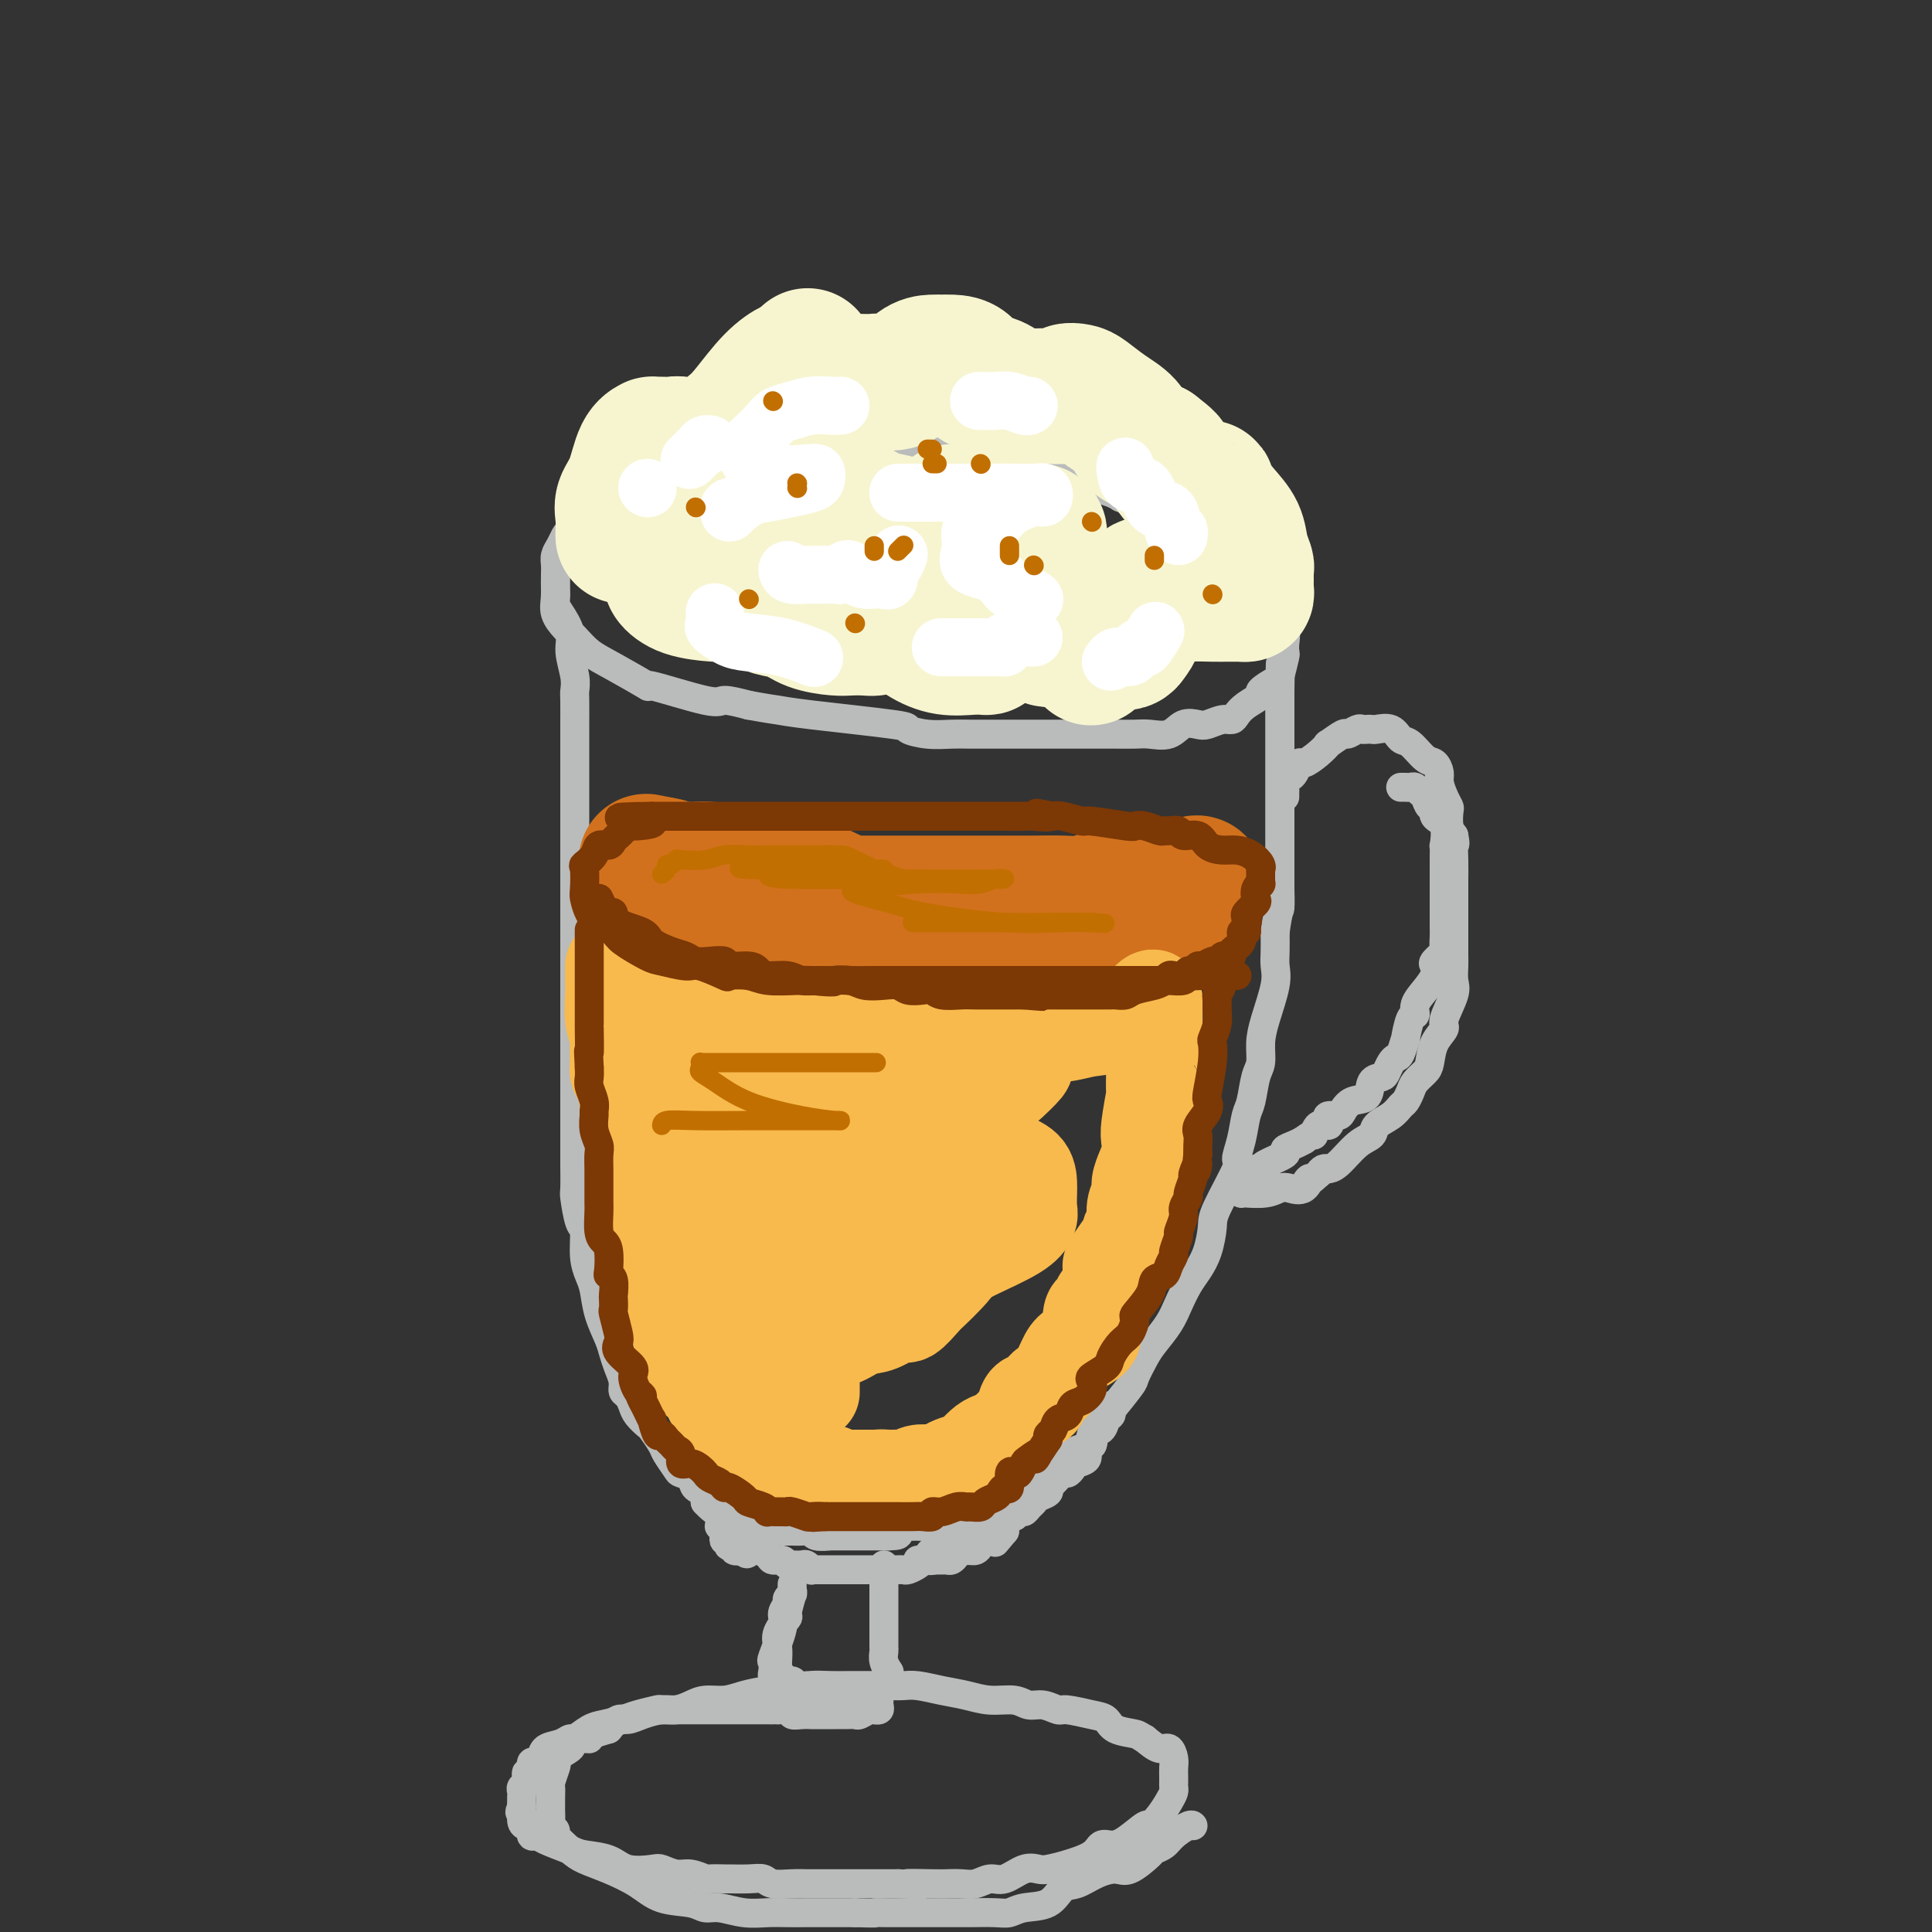 <svg viewBox='0 0 400 400' version='1.1' xmlns='http://www.w3.org/2000/svg' xmlns:xlink='http://www.w3.org/1999/xlink'><rect x="0" y="0" width="400" height="400" fill="#333333" stroke="none"/><g fill='none' stroke='rgb(186,187,187)' stroke-width='6' stroke-linecap='round' stroke-linejoin='round'><path d='M141,101c-1.256,-0.006 -2.511,-0.013 -3,0c-0.489,0.013 -0.210,0.045 -1,0c-0.790,-0.045 -2.648,-0.168 -4,0c-1.352,0.168 -2.196,0.626 -3,1c-0.804,0.374 -1.566,0.662 -2,1c-0.434,0.338 -0.541,0.725 -1,1c-0.459,0.275 -1.271,0.438 -2,1c-0.729,0.562 -1.375,1.523 -2,2c-0.625,0.477 -1.228,0.470 -2,1c-0.772,0.530 -1.712,1.598 -2,2c-0.288,0.402 0.077,0.138 0,0c-0.077,-0.138 -0.595,-0.150 -1,0c-0.405,0.150 -0.697,0.462 -1,1c-0.303,0.538 -0.617,1.303 -1,2c-0.383,0.697 -0.834,1.327 -1,2c-0.166,0.673 -0.046,1.390 0,2c0.046,0.610 0.018,1.112 0,2c-0.018,0.888 -0.028,2.162 0,3c0.028,0.838 0.093,1.239 0,2c-0.093,0.761 -0.343,1.882 0,3c0.343,1.118 1.279,2.235 2,3c0.721,0.765 1.226,1.179 2,2c0.774,0.821 1.815,2.049 3,3c1.185,0.951 2.514,1.623 5,3c2.486,1.377 6.130,3.457 7,4c0.870,0.543 -1.035,-0.452 1,0c2.035,0.452 8.009,2.353 11,3c2.991,0.647 2.997,0.042 4,0c1.003,-0.042 3.001,0.479 5,1'/><path d='M155,146c4.450,0.814 5.073,0.849 6,1c0.927,0.151 2.156,0.419 7,1c4.844,0.581 13.304,1.476 17,2c3.696,0.524 2.629,0.676 3,1c0.371,0.324 2.180,0.819 4,1c1.820,0.181 3.651,0.049 5,0c1.349,-0.049 2.215,-0.013 4,0c1.785,0.013 4.490,0.003 7,0c2.510,-0.003 4.825,-0.001 7,0c2.175,0.001 4.209,-0.000 6,0c1.791,0.000 3.340,0.002 5,0c1.660,-0.002 3.430,-0.008 5,0c1.570,0.008 2.938,0.030 4,0c1.062,-0.030 1.816,-0.112 3,0c1.184,0.112 2.796,0.418 4,0c1.204,-0.418 2.000,-1.562 3,-2c1.000,-0.438 2.204,-0.172 3,0c0.796,0.172 1.184,0.251 2,0c0.816,-0.251 2.059,-0.831 3,-1c0.941,-0.169 1.580,0.072 2,0c0.420,-0.072 0.621,-0.458 1,-1c0.379,-0.542 0.938,-1.241 2,-2c1.062,-0.759 2.628,-1.577 3,-2c0.372,-0.423 -0.450,-0.452 0,-1c0.450,-0.548 2.173,-1.617 3,-2c0.827,-0.383 0.758,-0.082 1,-1c0.242,-0.918 0.796,-3.055 1,-4c0.204,-0.945 0.058,-0.699 0,-1c-0.058,-0.301 -0.029,-1.151 0,-2'/><path d='M266,133c0.309,-1.739 0.083,-2.086 0,-3c-0.083,-0.914 -0.022,-2.395 0,-3c0.022,-0.605 0.006,-0.333 0,-1c-0.006,-0.667 -0.003,-2.273 0,-3c0.003,-0.727 0.007,-0.576 0,-1c-0.007,-0.424 -0.026,-1.422 0,-2c0.026,-0.578 0.096,-0.734 0,-1c-0.096,-0.266 -0.358,-0.642 -1,-1c-0.642,-0.358 -1.662,-0.698 -2,-1c-0.338,-0.302 0.008,-0.567 -1,-1c-1.008,-0.433 -3.369,-1.035 -4,-2c-0.631,-0.965 0.467,-2.294 -1,-3c-1.467,-0.706 -5.498,-0.790 -7,-1c-1.502,-0.210 -0.475,-0.547 -1,-1c-0.525,-0.453 -2.603,-1.021 -4,-2c-1.397,-0.979 -2.113,-2.367 -3,-3c-0.887,-0.633 -1.944,-0.509 -3,-1c-1.056,-0.491 -2.110,-1.597 -3,-2c-0.890,-0.403 -1.615,-0.102 -2,0c-0.385,0.102 -0.429,0.004 -1,0c-0.571,-0.004 -1.670,0.087 -3,0c-1.330,-0.087 -2.890,-0.352 -4,-1c-1.110,-0.648 -1.771,-1.679 -3,-2c-1.229,-0.321 -3.025,0.068 -4,0c-0.975,-0.068 -1.127,-0.593 -2,-1c-0.873,-0.407 -2.467,-0.698 -4,-1c-1.533,-0.302 -3.005,-0.617 -5,-1c-1.995,-0.383 -4.514,-0.835 -6,-1c-1.486,-0.165 -1.938,-0.045 -4,0c-2.062,0.045 -5.732,0.013 -8,0c-2.268,-0.013 -3.134,-0.006 -4,0'/><path d='M186,94c-9.264,-1.083 -7.423,-0.290 -7,0c0.423,0.290 -0.573,0.077 -2,0c-1.427,-0.077 -3.286,-0.018 -5,0c-1.714,0.018 -3.284,-0.006 -4,0c-0.716,0.006 -0.580,0.043 -1,0c-0.420,-0.043 -1.398,-0.167 -3,0c-1.602,0.167 -3.829,0.626 -5,1c-1.171,0.374 -1.286,0.665 -2,1c-0.714,0.335 -2.028,0.714 -3,1c-0.972,0.286 -1.602,0.480 -2,1c-0.398,0.520 -0.564,1.367 -2,2c-1.436,0.633 -4.142,1.052 -5,1c-0.858,-0.052 0.134,-0.575 -1,0c-1.134,0.575 -4.393,2.248 -6,3c-1.607,0.752 -1.563,0.584 -2,1c-0.437,0.416 -1.354,1.418 -2,2c-0.646,0.582 -1.021,0.744 -2,1c-0.979,0.256 -2.561,0.605 -3,1c-0.439,0.395 0.267,0.837 -1,1c-1.267,0.163 -4.505,0.047 -4,0c0.505,-0.047 4.752,-0.023 9,0'/><path d='M133,110c2.169,-0.348 3.093,-1.219 5,-2c1.907,-0.781 4.799,-1.471 7,-2c2.201,-0.529 3.711,-0.897 5,-1c1.289,-0.103 2.357,0.060 3,0c0.643,-0.060 0.861,-0.342 2,-1c1.139,-0.658 3.198,-1.691 4,-2c0.802,-0.309 0.348,0.105 1,0c0.652,-0.105 2.409,-0.731 4,-1c1.591,-0.269 3.017,-0.181 4,0c0.983,0.181 1.523,0.456 3,0c1.477,-0.456 3.890,-1.643 5,-2c1.110,-0.357 0.916,0.114 2,0c1.084,-0.114 3.446,-0.815 5,-1c1.554,-0.185 2.300,0.147 3,0c0.700,-0.147 1.355,-0.771 2,-1c0.645,-0.229 1.280,-0.061 2,0c0.720,0.061 1.525,0.016 2,0c0.475,-0.016 0.620,-0.004 1,0c0.380,0.004 0.994,0.001 2,0c1.006,-0.001 2.404,0.000 4,0c1.596,-0.000 3.391,-0.002 4,0c0.609,0.002 0.034,0.007 1,0c0.966,-0.007 3.474,-0.027 5,0c1.526,0.027 2.071,0.102 3,0c0.929,-0.102 2.243,-0.382 3,0c0.757,0.382 0.959,1.426 2,2c1.041,0.574 2.923,0.679 4,1c1.077,0.321 1.351,0.859 2,1c0.649,0.141 1.675,-0.116 3,0c1.325,0.116 2.950,0.605 4,1c1.050,0.395 1.525,0.698 2,1'/><path d='M232,103c3.076,1.172 2.264,1.103 2,1c-0.264,-0.103 0.018,-0.240 1,0c0.982,0.240 2.662,0.859 4,1c1.338,0.141 2.334,-0.194 3,0c0.666,0.194 1.002,0.917 2,2c0.998,1.083 2.659,2.528 4,3c1.341,0.472 2.361,-0.027 3,0c0.639,0.027 0.897,0.582 2,1c1.103,0.418 3.051,0.699 4,1c0.949,0.301 0.899,0.623 1,1c0.101,0.377 0.355,0.808 1,1c0.645,0.192 1.683,0.144 2,0c0.317,-0.144 -0.087,-0.386 -1,-1c-0.913,-0.614 -2.335,-1.601 -3,-2c-0.665,-0.399 -0.572,-0.211 -2,-1c-1.428,-0.789 -4.378,-2.555 -7,-4c-2.622,-1.445 -4.915,-2.568 -6,-3c-1.085,-0.432 -0.961,-0.171 -3,-1c-2.039,-0.829 -6.243,-2.747 -9,-4c-2.757,-1.253 -4.069,-1.841 -6,-2c-1.931,-0.159 -4.481,0.111 -6,0c-1.519,-0.111 -2.005,-0.603 -3,-1c-0.995,-0.397 -2.497,-0.698 -4,-1'/><path d='M211,94c-5.410,-1.619 -3.434,-1.166 -3,-1c0.434,0.166 -0.673,0.044 -2,0c-1.327,-0.044 -2.872,-0.012 -4,0c-1.128,0.012 -1.838,0.003 -3,0c-1.162,-0.003 -2.776,-0.001 -4,0c-1.224,0.001 -2.060,0.000 -4,0c-1.940,-0.000 -4.985,-0.000 -7,0c-2.015,0.000 -2.999,0.000 -4,0c-1.001,-0.000 -2.019,-0.000 -3,0c-0.981,0.000 -1.927,0.000 -3,0c-1.073,-0.000 -2.275,-0.001 -3,0c-0.725,0.001 -0.975,0.003 -2,0c-1.025,-0.003 -2.825,-0.012 -4,0c-1.175,0.012 -1.725,0.046 -2,0c-0.275,-0.046 -0.273,-0.171 -1,0c-0.727,0.171 -2.181,0.638 -3,1c-0.819,0.362 -1.002,0.618 -2,1c-0.998,0.382 -2.810,0.890 -4,1c-1.190,0.110 -1.758,-0.178 -3,0c-1.242,0.178 -3.160,0.822 -4,1c-0.840,0.178 -0.603,-0.111 -1,0c-0.397,0.111 -1.428,0.623 -2,1c-0.572,0.377 -0.684,0.620 -1,1c-0.316,0.380 -0.834,0.898 -1,1c-0.166,0.102 0.022,-0.210 0,0c-0.022,0.210 -0.253,0.943 -1,1c-0.747,0.057 -2.009,-0.562 -3,0c-0.991,0.562 -1.712,2.303 -2,3c-0.288,0.697 -0.144,0.348 0,0'/><path d='M115,119c0.001,0.749 0.002,1.497 0,2c-0.002,0.503 -0.007,0.760 0,1c0.007,0.240 0.025,0.464 0,1c-0.025,0.536 -0.094,1.385 0,2c0.094,0.615 0.351,0.995 1,2c0.649,1.005 1.691,2.636 2,4c0.309,1.364 -0.113,2.460 0,4c0.113,1.540 0.762,3.523 1,5c0.238,1.477 0.064,2.448 0,3c-0.064,0.552 -0.017,0.683 0,2c0.017,1.317 0.005,3.819 0,5c-0.005,1.181 -0.001,1.042 0,2c0.001,0.958 0.000,3.011 0,4c-0.000,0.989 -0.000,0.912 0,2c0.000,1.088 0.000,3.342 0,5c-0.000,1.658 -0.000,2.721 0,4c0.000,1.279 0.000,2.773 0,4c-0.000,1.227 -0.000,2.187 0,4c0.000,1.813 0.000,4.478 0,6c-0.000,1.522 -0.000,1.900 0,3c0.000,1.100 0.000,2.923 0,4c-0.000,1.077 -0.000,1.408 0,2c0.000,0.592 0.000,1.444 0,3c-0.000,1.556 -0.000,3.817 0,5c0.000,1.183 0.000,1.288 0,2c-0.000,0.712 -0.000,2.032 0,3c0.000,0.968 0.000,1.585 0,3c-0.000,1.415 -0.000,3.627 0,5c0.000,1.373 0.000,1.908 0,3c-0.000,1.092 -0.000,2.741 0,4c0.000,1.259 0.000,2.130 0,3'/><path d='M119,221c-0.000,13.695 -0.000,7.434 0,6c0.000,-1.434 0.000,1.960 0,4c-0.000,2.040 -0.001,2.728 0,4c0.001,1.272 0.003,3.129 0,4c-0.003,0.871 -0.011,0.755 0,2c0.011,1.245 0.041,3.852 0,5c-0.041,1.148 -0.152,0.839 0,2c0.152,1.161 0.566,3.793 1,5c0.434,1.207 0.889,0.989 1,2c0.111,1.011 -0.121,3.250 0,5c0.121,1.750 0.596,3.010 1,4c0.404,0.990 0.738,1.710 1,3c0.262,1.290 0.452,3.150 1,5c0.548,1.850 1.452,3.690 2,5c0.548,1.310 0.738,2.090 1,3c0.262,0.910 0.595,1.949 1,3c0.405,1.051 0.881,2.116 1,3c0.119,0.884 -0.119,1.589 0,2c0.119,0.411 0.594,0.528 1,1c0.406,0.472 0.743,1.299 1,2c0.257,0.701 0.435,1.275 1,2c0.565,0.725 1.517,1.602 2,2c0.483,0.398 0.495,0.316 1,1c0.505,0.684 1.501,2.133 2,3c0.499,0.867 0.500,1.153 1,2c0.500,0.847 1.500,2.253 2,3c0.500,0.747 0.498,0.833 1,1c0.502,0.167 1.506,0.416 2,1c0.494,0.584 0.479,1.503 1,2c0.521,0.497 1.577,0.570 2,1c0.423,0.430 0.211,1.215 0,2'/><path d='M146,311c2.805,3.040 2.816,1.641 3,1c0.184,-0.641 0.539,-0.525 1,0c0.461,0.525 1.027,1.460 2,2c0.973,0.540 2.351,0.684 3,1c0.649,0.316 0.568,0.803 1,1c0.432,0.197 1.375,0.105 2,0c0.625,-0.105 0.930,-0.224 1,0c0.070,0.224 -0.095,0.792 0,1c0.095,0.208 0.449,0.055 1,0c0.551,-0.055 1.297,-0.011 2,0c0.703,0.011 1.363,-0.011 2,0c0.637,0.011 1.252,0.056 2,0c0.748,-0.056 1.628,-0.211 2,0c0.372,0.211 0.236,0.789 1,1c0.764,0.211 2.429,0.057 3,0c0.571,-0.057 0.047,-0.015 0,0c-0.047,0.015 0.383,0.004 1,0c0.617,-0.004 1.422,-0.001 2,0c0.578,0.001 0.928,0.000 1,0c0.072,-0.000 -0.136,-0.000 0,0c0.136,0.000 0.615,0.000 1,0c0.385,-0.000 0.677,-0.000 1,0c0.323,0.000 0.678,0.000 1,0c0.322,-0.000 0.611,-0.000 1,0c0.389,0.000 0.878,0.000 1,0c0.122,-0.000 -0.122,-0.000 0,0c0.122,0.000 0.610,0.000 1,0c0.390,-0.000 0.683,-0.000 1,0c0.317,0.000 0.659,0.000 1,0'/><path d='M184,318c3.566,-0.067 1.480,-0.736 1,-1c-0.480,-0.264 0.645,-0.123 1,0c0.355,0.123 -0.059,0.229 0,0c0.059,-0.229 0.592,-0.793 1,-1c0.408,-0.207 0.692,-0.056 1,0c0.308,0.056 0.641,0.016 1,0c0.359,-0.016 0.743,-0.008 1,0c0.257,0.008 0.387,0.016 1,0c0.613,-0.016 1.708,-0.056 2,0c0.292,0.056 -0.221,0.209 0,0c0.221,-0.209 1.175,-0.778 2,-1c0.825,-0.222 1.519,-0.097 2,0c0.481,0.097 0.747,0.166 1,0c0.253,-0.166 0.491,-0.565 1,-1c0.509,-0.435 1.288,-0.904 2,-1c0.712,-0.096 1.357,0.181 2,0c0.643,-0.181 1.284,-0.821 2,-1c0.716,-0.179 1.506,0.104 2,0c0.494,-0.104 0.690,-0.594 1,-1c0.310,-0.406 0.733,-0.727 1,-1c0.267,-0.273 0.380,-0.496 1,-1c0.620,-0.504 1.749,-1.287 3,-2c1.251,-0.713 2.626,-1.357 4,-2'/><path d='M217,305c5.520,-2.370 2.820,-1.794 2,-2c-0.820,-0.206 0.239,-1.193 2,-2c1.761,-0.807 4.224,-1.435 5,-2c0.776,-0.565 -0.133,-1.066 0,-2c0.133,-0.934 1.310,-2.302 2,-3c0.690,-0.698 0.894,-0.727 2,-2c1.106,-1.273 3.115,-3.789 4,-5c0.885,-1.211 0.646,-1.117 1,-2c0.354,-0.883 1.302,-2.743 2,-4c0.698,-1.257 1.145,-1.911 2,-3c0.855,-1.089 2.116,-2.614 3,-4c0.884,-1.386 1.389,-2.633 2,-4c0.611,-1.367 1.326,-2.853 2,-4c0.674,-1.147 1.306,-1.954 2,-3c0.694,-1.046 1.449,-2.330 2,-4c0.551,-1.670 0.897,-3.726 1,-5c0.103,-1.274 -0.036,-1.766 1,-4c1.036,-2.234 3.247,-6.209 4,-8c0.753,-1.791 0.047,-1.397 0,-2c-0.047,-0.603 0.566,-2.205 1,-4c0.434,-1.795 0.690,-3.785 1,-5c0.310,-1.215 0.673,-1.655 1,-3c0.327,-1.345 0.617,-3.595 1,-5c0.383,-1.405 0.859,-1.965 1,-3c0.141,-1.035 -0.053,-2.545 0,-4c0.053,-1.455 0.354,-2.857 1,-5c0.646,-2.143 1.637,-5.028 2,-7c0.363,-1.972 0.098,-3.031 0,-4c-0.098,-0.969 -0.028,-1.848 0,-3c0.028,-1.152 0.014,-2.576 0,-4'/><path d='M264,193c0.691,-5.075 0.917,-4.261 1,-5c0.083,-0.739 0.022,-3.030 0,-4c-0.022,-0.970 -0.006,-0.617 0,-1c0.006,-0.383 0.002,-1.501 0,-3c-0.002,-1.499 -0.000,-3.378 0,-4c0.000,-0.622 0.000,0.014 0,-1c-0.000,-1.014 -0.000,-3.679 0,-5c0.000,-1.321 0.000,-1.297 0,-2c-0.000,-0.703 -0.000,-2.132 0,-3c0.000,-0.868 0.000,-1.176 0,-2c-0.000,-0.824 -0.000,-2.165 0,-3c0.000,-0.835 0.000,-1.164 0,-2c-0.000,-0.836 -0.000,-2.177 0,-3c0.000,-0.823 0.000,-1.126 0,-2c-0.000,-0.874 -0.000,-2.317 0,-3c0.000,-0.683 0.000,-0.606 0,-1c-0.000,-0.394 -0.000,-1.258 0,-2c0.000,-0.742 0.000,-1.362 0,-2c-0.000,-0.638 -0.000,-1.292 0,-2c0.000,-0.708 0.000,-1.468 0,-2c-0.000,-0.532 -0.000,-0.836 0,-1c0.000,-0.164 0.000,-0.190 0,0c-0.000,0.190 0.000,0.595 0,1'/><path d='M265,141c0.155,-7.751 0.041,-1.130 0,2c-0.041,3.130 -0.011,2.769 0,3c0.011,0.231 0.003,1.053 0,2c-0.003,0.947 -0.001,2.019 0,3c0.001,0.981 0.000,1.871 0,3c-0.000,1.129 -0.000,2.498 0,4c0.000,1.502 0.000,3.137 0,4c-0.000,0.863 -0.000,0.954 0,2c0.000,1.046 0.000,3.047 0,5c-0.000,1.953 -0.000,3.857 0,5c0.000,1.143 0.000,1.526 0,2c-0.000,0.474 -0.000,1.040 0,2c0.000,0.960 0.000,2.314 0,3c-0.000,0.686 -0.000,0.703 0,1c0.000,0.297 0.000,0.875 0,1c-0.000,0.125 -0.000,-0.204 0,0c0.000,0.204 0.000,0.941 0,1c-0.000,0.059 -0.000,-0.561 0,0c0.000,0.561 0.000,2.303 0,3c-0.000,0.697 -0.000,0.348 0,0'/><path d='M150,312c0.113,0.032 0.227,0.064 0,0c-0.227,-0.064 -0.793,-0.225 -1,0c-0.207,0.225 -0.055,0.835 0,1c0.055,0.165 0.014,-0.114 0,0c-0.014,0.114 0.000,0.622 0,1c-0.000,0.378 -0.014,0.626 0,1c0.014,0.374 0.055,0.875 0,1c-0.055,0.125 -0.207,-0.125 0,0c0.207,0.125 0.774,0.626 1,1c0.226,0.374 0.112,0.622 0,1c-0.112,0.378 -0.222,0.885 0,1c0.222,0.115 0.776,-0.162 1,0c0.224,0.162 0.118,0.762 0,1c-0.118,0.238 -0.248,0.115 0,0c0.248,-0.115 0.874,-0.223 1,0c0.126,0.223 -0.250,0.778 0,1c0.250,0.222 1.125,0.111 2,0'/><path d='M154,321c0.793,1.389 0.775,0.362 1,0c0.225,-0.362 0.694,-0.060 1,0c0.306,0.060 0.449,-0.124 1,0c0.551,0.124 1.511,0.555 2,1c0.489,0.445 0.507,0.904 1,1c0.493,0.096 1.459,-0.170 2,0c0.541,0.170 0.655,0.777 1,1c0.345,0.223 0.919,0.064 1,0c0.081,-0.064 -0.333,-0.031 0,0c0.333,0.031 1.413,0.061 2,0c0.587,-0.061 0.681,-0.212 1,0c0.319,0.212 0.864,0.789 1,1c0.136,0.211 -0.137,0.057 0,0c0.137,-0.057 0.684,-0.015 1,0c0.316,0.015 0.402,0.004 1,0c0.598,-0.004 1.707,-0.001 2,0c0.293,0.001 -0.230,0.000 0,0c0.230,-0.000 1.213,-0.000 2,0c0.787,0.000 1.377,0.000 2,0c0.623,-0.000 1.279,-0.000 2,0c0.721,0.000 1.506,-0.000 2,0c0.494,0.000 0.695,0.000 1,0c0.305,-0.000 0.712,-0.000 1,0c0.288,0.000 0.457,0.001 1,0c0.543,-0.001 1.458,-0.003 2,0c0.542,0.003 0.709,0.012 1,0c0.291,-0.012 0.707,-0.044 1,0c0.293,0.044 0.464,0.166 1,0c0.536,-0.166 1.439,-0.619 2,-1c0.561,-0.381 0.781,-0.691 1,-1'/><path d='M191,323c3.581,-0.188 1.532,0.343 1,0c-0.532,-0.343 0.452,-1.560 1,-2c0.548,-0.440 0.660,-0.102 1,0c0.340,0.102 0.909,-0.034 1,0c0.091,0.034 -0.295,0.236 0,0c0.295,-0.236 1.272,-0.910 4,-3c2.728,-2.090 7.208,-5.597 9,-7c1.792,-1.403 0.896,-0.701 0,0'/><path d='M266,165c0.002,-0.447 0.003,-0.894 0,-1c-0.003,-0.106 -0.012,0.128 0,0c0.012,-0.128 0.045,-0.616 0,-1c-0.045,-0.384 -0.168,-0.662 0,-1c0.168,-0.338 0.629,-0.737 1,-1c0.371,-0.263 0.654,-0.390 1,-1c0.346,-0.610 0.755,-1.702 1,-2c0.245,-0.298 0.325,0.200 1,0c0.675,-0.200 1.944,-1.096 3,-2c1.056,-0.904 1.897,-1.815 2,-2c0.103,-0.185 -0.534,0.357 0,0c0.534,-0.357 2.237,-1.612 3,-2c0.763,-0.388 0.586,0.092 1,0c0.414,-0.092 1.418,-0.756 2,-1c0.582,-0.244 0.740,-0.067 1,0c0.260,0.067 0.622,0.025 1,0c0.378,-0.025 0.772,-0.034 1,0c0.228,0.034 0.291,0.111 1,0c0.709,-0.111 2.063,-0.410 3,0c0.937,0.410 1.456,1.527 2,2c0.544,0.473 1.112,0.300 2,1c0.888,0.700 2.097,2.274 3,3c0.903,0.726 1.499,0.604 2,1c0.501,0.396 0.905,1.309 1,2c0.095,0.691 -0.119,1.162 0,2c0.119,0.838 0.571,2.045 1,3c0.429,0.955 0.837,1.658 1,2c0.163,0.342 0.082,0.323 0,1c-0.082,0.677 -0.166,2.051 0,3c0.166,0.949 0.583,1.475 1,2'/><path d='M301,173c0.464,2.340 0.124,1.690 0,2c-0.124,0.310 -0.033,1.580 0,3c0.033,1.420 0.009,2.989 0,4c-0.009,1.011 -0.002,1.463 0,2c0.002,0.537 0.001,1.160 0,2c-0.001,0.840 -0.000,1.898 0,3c0.000,1.102 0.000,2.248 0,3c-0.000,0.752 -0.001,1.111 0,2c0.001,0.889 0.002,2.308 0,3c-0.002,0.692 -0.009,0.658 0,1c0.009,0.342 0.032,1.060 0,2c-0.032,0.940 -0.120,2.102 0,3c0.120,0.898 0.449,1.532 0,3c-0.449,1.468 -1.678,3.768 -2,5c-0.322,1.232 0.261,1.394 0,2c-0.261,0.606 -1.365,1.657 -2,3c-0.635,1.343 -0.800,2.980 -1,4c-0.200,1.020 -0.434,1.424 -1,2c-0.566,0.576 -1.463,1.323 -2,2c-0.537,0.677 -0.715,1.283 -1,2c-0.285,0.717 -0.677,1.543 -1,2c-0.323,0.457 -0.578,0.543 -1,1c-0.422,0.457 -1.012,1.285 -2,2c-0.988,0.715 -2.374,1.316 -3,2c-0.626,0.684 -0.493,1.451 -1,2c-0.507,0.549 -1.656,0.878 -3,2c-1.344,1.122 -2.885,3.035 -4,4c-1.115,0.965 -1.804,0.980 -2,1c-0.196,0.020 0.101,0.044 0,0c-0.101,-0.044 -0.600,-0.155 -1,0c-0.400,0.155 -0.700,0.578 -1,1'/><path d='M273,243c-3.993,3.664 -2.475,1.325 -2,1c0.475,-0.325 -0.095,1.363 -1,2c-0.905,0.637 -2.147,0.223 -3,0c-0.853,-0.223 -1.318,-0.256 -2,0c-0.682,0.256 -1.580,0.800 -3,1c-1.420,0.200 -3.361,0.054 -4,0c-0.639,-0.054 0.025,-0.018 0,0c-0.025,0.018 -0.740,0.016 -1,0c-0.260,-0.016 -0.065,-0.046 0,0c0.065,0.046 0.002,0.167 0,0c-0.002,-0.167 0.059,-0.623 0,-1c-0.059,-0.377 -0.236,-0.675 0,-1c0.236,-0.325 0.886,-0.678 1,-1c0.114,-0.322 -0.308,-0.615 0,-1c0.308,-0.385 1.345,-0.863 2,-1c0.655,-0.137 0.928,0.065 1,0c0.072,-0.065 -0.055,-0.399 1,-1c1.055,-0.601 3.293,-1.470 4,-2c0.707,-0.530 -0.117,-0.719 0,-1c0.117,-0.281 1.176,-0.652 2,-1c0.824,-0.348 1.412,-0.674 2,-1'/><path d='M270,236c2.281,-1.804 1.982,-0.813 2,-1c0.018,-0.187 0.351,-1.552 1,-2c0.649,-0.448 1.612,0.022 2,0c0.388,-0.022 0.200,-0.535 0,-1c-0.200,-0.465 -0.411,-0.882 0,-1c0.411,-0.118 1.443,0.063 2,0c0.557,-0.063 0.639,-0.370 1,-1c0.361,-0.630 1.000,-1.582 2,-2c1.000,-0.418 2.362,-0.301 3,-1c0.638,-0.699 0.552,-2.215 1,-3c0.448,-0.785 1.429,-0.838 2,-1c0.571,-0.162 0.731,-0.434 1,-1c0.269,-0.566 0.646,-1.426 1,-2c0.354,-0.574 0.686,-0.862 1,-1c0.314,-0.138 0.610,-0.127 1,-1c0.390,-0.873 0.874,-2.632 1,-3c0.126,-0.368 -0.104,0.653 0,0c0.104,-0.653 0.543,-2.979 1,-4c0.457,-1.021 0.932,-0.736 1,-1c0.068,-0.264 -0.271,-1.078 0,-2c0.271,-0.922 1.152,-1.953 2,-3c0.848,-1.047 1.663,-2.111 2,-3c0.337,-0.889 0.195,-1.603 0,-2c-0.195,-0.397 -0.445,-0.476 0,-1c0.445,-0.524 1.583,-1.492 2,-2c0.417,-0.508 0.112,-0.556 0,-1c-0.112,-0.444 -0.030,-1.285 0,-2c0.030,-0.715 0.008,-1.305 0,-2c-0.008,-0.695 -0.002,-1.495 0,-2c0.002,-0.505 0.001,-0.716 0,-1c-0.001,-0.284 -0.000,-0.642 0,-1'/><path d='M299,188c0.000,-1.953 0.000,-2.336 0,-3c-0.000,-0.664 -0.001,-1.610 0,-2c0.001,-0.390 0.002,-0.223 0,-1c-0.002,-0.777 -0.008,-2.497 0,-4c0.008,-1.503 0.031,-2.789 0,-3c-0.031,-0.211 -0.116,0.653 0,0c0.116,-0.653 0.435,-2.823 0,-4c-0.435,-1.177 -1.622,-1.362 -2,-2c-0.378,-0.638 0.053,-1.730 0,-2c-0.053,-0.270 -0.592,0.281 -1,0c-0.408,-0.281 -0.687,-1.396 -1,-2c-0.313,-0.604 -0.662,-0.698 -1,-1c-0.338,-0.302 -0.665,-0.813 -1,-1c-0.335,-0.187 -0.677,-0.050 -1,0c-0.323,0.050 -0.625,0.013 -1,0c-0.375,-0.013 -0.821,-0.004 -1,0c-0.179,0.004 -0.089,0.002 0,0'/><path d='M230,291c-0.027,0.324 -0.053,0.649 0,1c0.053,0.351 0.186,0.729 0,1c-0.186,0.271 -0.690,0.436 -1,1c-0.310,0.564 -0.427,1.526 -1,2c-0.573,0.474 -1.602,0.459 -2,1c-0.398,0.541 -0.166,1.636 0,2c0.166,0.364 0.266,-0.005 0,0c-0.266,0.005 -0.898,0.384 -1,1c-0.102,0.616 0.324,1.470 0,2c-0.324,0.530 -1.400,0.737 -2,1c-0.600,0.263 -0.725,0.581 -1,1c-0.275,0.419 -0.699,0.938 -1,1c-0.301,0.062 -0.480,-0.334 -1,0c-0.520,0.334 -1.382,1.399 -2,2c-0.618,0.601 -0.992,0.738 -1,1c-0.008,0.262 0.349,0.649 0,1c-0.349,0.351 -1.403,0.667 -2,1c-0.597,0.333 -0.737,0.682 -1,1c-0.263,0.318 -0.647,0.605 -1,1c-0.353,0.395 -0.673,0.898 -1,1c-0.327,0.102 -0.662,-0.198 -1,0c-0.338,0.198 -0.679,0.893 -1,1c-0.321,0.107 -0.622,-0.373 -1,0c-0.378,0.373 -0.833,1.601 -1,2c-0.167,0.399 -0.048,-0.029 0,0c0.048,0.029 0.024,0.514 0,1'/><path d='M208,317c-3.521,4.185 -1.324,1.647 -1,1c0.324,-0.647 -1.223,0.597 -2,1c-0.777,0.403 -0.782,-0.036 -1,0c-0.218,0.036 -0.650,0.546 -1,1c-0.350,0.454 -0.619,0.853 -1,1c-0.381,0.147 -0.876,0.042 -1,0c-0.124,-0.042 0.121,-0.022 0,0c-0.121,0.022 -0.610,0.044 -1,0c-0.390,-0.044 -0.682,-0.155 -1,0c-0.318,0.155 -0.662,0.578 -1,1c-0.338,0.422 -0.669,0.845 -1,1c-0.331,0.155 -0.661,0.041 -1,0c-0.339,-0.041 -0.686,-0.011 -1,0c-0.314,0.011 -0.596,0.003 -1,0c-0.404,-0.003 -0.932,-0.001 -1,0c-0.068,0.001 0.322,0.000 0,0c-0.322,-0.000 -1.356,-0.000 -2,0c-0.644,0.000 -0.898,0.000 -1,0c-0.102,-0.000 -0.051,-0.000 0,0'/><path d='M164,329c-0.035,0.541 -0.069,1.082 0,1c0.069,-0.082 0.243,-0.788 0,0c-0.243,0.788 -0.902,3.068 -1,4c-0.098,0.932 0.366,0.515 0,1c-0.366,0.485 -1.561,1.871 -2,3c-0.439,1.129 -0.121,2.002 0,3c0.121,0.998 0.046,2.122 0,3c-0.046,0.878 -0.064,1.509 0,2c0.064,0.491 0.211,0.841 0,1c-0.211,0.159 -0.781,0.128 -1,0c-0.219,-0.128 -0.088,-0.352 0,-1c0.088,-0.648 0.133,-1.722 0,-2c-0.133,-0.278 -0.443,0.238 0,-1c0.443,-1.238 1.639,-4.231 2,-6c0.361,-1.769 -0.114,-2.316 0,-3c0.114,-0.684 0.815,-1.507 1,-2c0.185,-0.493 -0.147,-0.658 0,-1c0.147,-0.342 0.771,-0.862 1,-1c0.229,-0.138 0.061,0.107 0,0c-0.061,-0.107 -0.017,-0.567 0,-1c0.017,-0.433 0.005,-0.838 0,-1c-0.005,-0.162 -0.002,-0.081 0,0'/><path d='M183,324c-0.000,0.399 -0.000,0.798 0,1c0.000,0.202 0.000,0.206 0,0c-0.000,-0.206 -0.000,-0.623 0,1c0.000,1.623 0.000,5.285 0,7c-0.000,1.715 -0.001,1.484 0,2c0.001,0.516 0.004,1.778 0,3c-0.004,1.222 -0.015,2.405 0,3c0.015,0.595 0.056,0.603 0,1c-0.056,0.397 -0.207,1.184 0,2c0.207,0.816 0.774,1.662 1,2c0.226,0.338 0.113,0.169 0,0'/><path d='M161,347c-0.129,0.033 -0.257,0.065 0,0c0.257,-0.065 0.900,-0.228 1,0c0.100,0.228 -0.342,0.846 0,1c0.342,0.154 1.467,-0.155 2,0c0.533,0.155 0.475,0.774 1,1c0.525,0.226 1.633,0.061 2,0c0.367,-0.061 -0.008,-0.016 1,0c1.008,0.016 3.397,0.004 4,0c0.603,-0.004 -0.582,-0.001 0,0c0.582,0.001 2.929,0.000 4,0c1.071,-0.000 0.865,-0.000 1,0c0.135,0.000 0.611,0.000 1,0c0.389,-0.000 0.693,-0.000 1,0c0.307,0.000 0.618,0.000 1,0c0.382,-0.000 0.833,-0.000 1,0c0.167,0.000 0.048,0.000 0,0c-0.048,-0.000 -0.024,-0.000 0,0'/><path d='M181,349c0.422,-0.051 0.845,-0.102 1,0c0.155,0.102 0.043,0.357 0,1c-0.043,0.643 -0.015,1.675 0,2c0.015,0.325 0.019,-0.056 0,0c-0.019,0.056 -0.059,0.550 0,1c0.059,0.450 0.219,0.856 0,1c-0.219,0.144 -0.817,0.024 -1,0c-0.183,-0.024 0.050,0.046 0,0c-0.050,-0.046 -0.383,-0.208 -1,0c-0.617,0.208 -1.517,0.788 -2,1c-0.483,0.212 -0.548,0.057 -1,0c-0.452,-0.057 -1.292,-0.015 -2,0c-0.708,0.015 -1.284,0.004 -2,0c-0.716,-0.004 -1.570,-0.001 -2,0c-0.430,0.001 -0.434,0.001 -1,0c-0.566,-0.001 -1.692,-0.004 -2,0c-0.308,0.004 0.202,0.015 0,0c-0.202,-0.015 -1.115,-0.057 -2,0c-0.885,0.057 -1.743,0.211 -2,0c-0.257,-0.211 0.086,-0.789 0,-1c-0.086,-0.211 -0.600,-0.057 -1,0c-0.400,0.057 -0.686,0.016 -1,0c-0.314,-0.016 -0.657,-0.008 -1,0'/><path d='M161,354c-2.668,-0.155 -1.338,-0.041 -1,0c0.338,0.041 -0.317,0.011 -1,0c-0.683,-0.011 -1.393,-0.003 -2,0c-0.607,0.003 -1.112,0.001 -2,0c-0.888,-0.001 -2.160,-0.000 -3,0c-0.840,0.000 -1.248,-0.000 -2,0c-0.752,0.000 -1.849,0.000 -3,0c-1.151,-0.000 -2.358,-0.001 -3,0c-0.642,0.001 -0.721,0.003 -1,0c-0.279,-0.003 -0.758,-0.012 -2,0c-1.242,0.012 -3.246,0.045 -4,0c-0.754,-0.045 -0.259,-0.168 -1,0c-0.741,0.168 -2.717,0.627 -4,1c-1.283,0.373 -1.873,0.659 -3,1c-1.127,0.341 -2.790,0.736 -4,1c-1.210,0.264 -1.967,0.399 -3,1c-1.033,0.601 -2.343,1.670 -3,2c-0.657,0.330 -0.662,-0.079 -1,0c-0.338,0.079 -1.009,0.646 -2,1c-0.991,0.354 -2.303,0.495 -3,1c-0.697,0.505 -0.779,1.373 -1,2c-0.221,0.627 -0.580,1.012 -1,1c-0.420,-0.012 -0.901,-0.421 -1,0c-0.099,0.421 0.184,1.671 0,2c-0.184,0.329 -0.834,-0.263 -1,0c-0.166,0.263 0.152,1.383 0,2c-0.152,0.617 -0.773,0.732 -1,1c-0.227,0.268 -0.061,0.687 0,1c0.061,0.313 0.017,0.518 0,1c-0.017,0.482 -0.009,1.241 0,2'/><path d='M108,374c-0.762,1.980 -0.166,0.931 0,1c0.166,0.069 -0.096,1.258 0,2c0.096,0.742 0.551,1.038 1,1c0.449,-0.038 0.894,-0.410 1,0c0.106,0.410 -0.126,1.602 0,2c0.126,0.398 0.610,0.003 1,0c0.390,-0.003 0.685,0.385 2,1c1.315,0.615 3.648,1.457 5,2c1.352,0.543 1.723,0.785 3,1c1.277,0.215 3.462,0.401 5,1c1.538,0.599 2.431,1.609 4,2c1.569,0.391 3.815,0.161 5,0c1.185,-0.161 1.309,-0.253 2,0c0.691,0.253 1.948,0.853 3,1c1.052,0.147 1.900,-0.157 3,0c1.100,0.157 2.451,0.774 3,1c0.549,0.226 0.297,0.059 1,0c0.703,-0.059 2.361,-0.012 3,0c0.639,0.012 0.261,-0.011 1,0c0.739,0.011 2.597,0.055 4,0c1.403,-0.055 2.353,-0.211 3,0c0.647,0.211 0.992,0.789 2,1c1.008,0.211 2.679,0.057 4,0c1.321,-0.057 2.293,-0.015 3,0c0.707,0.015 1.147,0.004 2,0c0.853,-0.004 2.117,-0.001 3,0c0.883,0.001 1.386,0.000 2,0c0.614,-0.000 1.340,-0.000 2,0c0.660,0.000 1.255,0.000 2,0c0.745,-0.000 1.642,-0.000 3,0c1.358,0.000 3.179,0.000 5,0'/><path d='M186,390c8.851,0.464 2.979,0.126 2,0c-0.979,-0.126 2.934,-0.038 5,0c2.066,0.038 2.285,0.026 3,0c0.715,-0.026 1.927,-0.067 3,0c1.073,0.067 2.007,0.242 3,0c0.993,-0.242 2.047,-0.901 3,-1c0.953,-0.099 1.807,0.364 3,0c1.193,-0.364 2.725,-1.553 4,-2c1.275,-0.447 2.291,-0.152 3,0c0.709,0.152 1.110,0.160 2,0c0.890,-0.160 2.270,-0.488 4,-1c1.730,-0.512 3.809,-1.206 5,-2c1.191,-0.794 1.495,-1.686 2,-2c0.505,-0.314 1.213,-0.051 2,0c0.787,0.051 1.653,-0.111 3,-1c1.347,-0.889 3.174,-2.504 4,-3c0.826,-0.496 0.652,0.127 1,0c0.348,-0.127 1.218,-1.005 2,-2c0.782,-0.995 1.478,-2.108 2,-3c0.522,-0.892 0.872,-1.562 1,-2c0.128,-0.438 0.034,-0.645 0,-1c-0.034,-0.355 -0.009,-0.857 0,-1c0.009,-0.143 -0.000,0.073 0,0c0.000,-0.073 0.009,-0.435 0,-1c-0.009,-0.565 -0.036,-1.334 0,-2c0.036,-0.666 0.133,-1.230 0,-2c-0.133,-0.770 -0.497,-1.746 -1,-2c-0.503,-0.254 -1.144,0.213 -2,0c-0.856,-0.213 -1.928,-1.107 -3,-2'/><path d='M237,360c-1.009,-0.505 -1.030,-0.766 -2,-1c-0.970,-0.234 -2.888,-0.440 -4,-1c-1.112,-0.560 -1.417,-1.475 -2,-2c-0.583,-0.525 -1.444,-0.662 -3,-1c-1.556,-0.338 -3.808,-0.879 -5,-1c-1.192,-0.121 -1.325,0.179 -2,0c-0.675,-0.179 -1.891,-0.836 -3,-1c-1.109,-0.164 -2.112,0.163 -3,0c-0.888,-0.163 -1.662,-0.818 -3,-1c-1.338,-0.182 -3.240,0.109 -5,0c-1.760,-0.109 -3.379,-0.618 -5,-1c-1.621,-0.382 -3.246,-0.638 -5,-1c-1.754,-0.362 -3.637,-0.829 -5,-1c-1.363,-0.171 -2.205,-0.046 -3,0c-0.795,0.046 -1.544,0.011 -3,0c-1.456,-0.011 -3.619,0.001 -5,0c-1.381,-0.001 -1.981,-0.015 -3,0c-1.019,0.015 -2.457,0.059 -4,0c-1.543,-0.059 -3.192,-0.222 -4,0c-0.808,0.222 -0.775,0.829 -2,1c-1.225,0.171 -3.706,-0.095 -6,0c-2.294,0.095 -4.399,0.551 -6,1c-1.601,0.449 -2.696,0.890 -4,1c-1.304,0.110 -2.817,-0.111 -4,0c-1.183,0.111 -2.036,0.556 -3,1c-0.964,0.444 -2.040,0.888 -3,1c-0.960,0.112 -1.804,-0.108 -3,0c-1.196,0.108 -2.743,0.544 -4,1c-1.257,0.456 -2.223,0.930 -3,1c-0.777,0.070 -1.365,-0.266 -2,0c-0.635,0.266 -1.318,1.133 -2,2'/><path d='M126,358c-6.003,1.705 -4.012,1.966 -4,2c0.012,0.034 -1.955,-0.159 -3,0c-1.045,0.159 -1.169,0.670 -1,1c0.169,0.330 0.630,0.477 0,1c-0.630,0.523 -2.351,1.421 -3,2c-0.649,0.579 -0.227,0.840 0,1c0.227,0.160 0.257,0.218 0,1c-0.257,0.782 -0.801,2.289 -1,3c-0.199,0.711 -0.053,0.628 0,1c0.053,0.372 0.013,1.199 0,2c-0.013,0.801 0.001,1.577 0,2c-0.001,0.423 -0.017,0.493 0,1c0.017,0.507 0.066,1.452 0,2c-0.066,0.548 -0.249,0.699 0,1c0.249,0.301 0.928,0.751 1,1c0.072,0.249 -0.463,0.296 0,1c0.463,0.704 1.923,2.066 3,3c1.077,0.934 1.769,1.440 3,2c1.231,0.560 3.001,1.173 5,2c1.999,0.827 4.228,1.867 6,3c1.772,1.133 3.088,2.360 5,3c1.912,0.640 4.419,0.693 6,1c1.581,0.307 2.236,0.867 3,1c0.764,0.133 1.639,-0.160 3,0c1.361,0.160 3.210,0.775 5,1c1.790,0.225 3.523,0.060 5,0c1.477,-0.060 2.700,-0.016 4,0c1.300,0.016 2.678,0.004 4,0c1.322,-0.004 2.587,-0.001 4,0c1.413,0.001 2.975,0.000 4,0c1.025,-0.000 1.512,-0.000 2,0'/><path d='M177,396c5.563,0.155 3.969,0.041 4,0c0.031,-0.041 1.686,-0.011 3,0c1.314,0.011 2.288,0.003 3,0c0.712,-0.003 1.163,0.000 3,0c1.837,-0.000 5.059,-0.004 7,0c1.941,0.004 2.599,0.014 4,0c1.401,-0.014 3.543,-0.053 5,0c1.457,0.053 2.227,0.198 3,0c0.773,-0.198 1.550,-0.739 3,-1c1.450,-0.261 3.575,-0.242 5,-1c1.425,-0.758 2.151,-2.291 3,-3c0.849,-0.709 1.822,-0.593 3,-1c1.178,-0.407 2.563,-1.338 4,-2c1.437,-0.662 2.927,-1.055 4,-1c1.073,0.055 1.728,0.559 3,0c1.272,-0.559 3.160,-2.182 4,-3c0.840,-0.818 0.631,-0.832 1,-1c0.369,-0.168 1.314,-0.490 2,-1c0.686,-0.510 1.112,-1.209 2,-2c0.888,-0.791 2.239,-1.675 3,-2c0.761,-0.325 0.932,-0.093 1,0c0.068,0.093 0.034,0.046 0,0'/></g>
<g fill='none' stroke='rgb(210,113,29)' stroke-width='28' stroke-linecap='round' stroke-linejoin='round'><path d='M133,183c0.334,0.031 0.669,0.063 1,0c0.331,-0.063 0.660,-0.219 1,0c0.340,0.219 0.693,0.813 1,1c0.307,0.187 0.568,-0.033 1,0c0.432,0.033 1.036,0.320 2,1c0.964,0.680 2.290,1.754 3,2c0.710,0.246 0.806,-0.337 1,0c0.194,0.337 0.486,1.593 1,2c0.514,0.407 1.252,-0.034 2,0c0.748,0.034 1.508,0.543 2,1c0.492,0.457 0.716,0.862 1,1c0.284,0.138 0.629,0.009 1,0c0.371,-0.009 0.768,0.102 1,0c0.232,-0.102 0.297,-0.415 1,0c0.703,0.415 2.042,1.559 3,2c0.958,0.441 1.534,0.178 2,0c0.466,-0.178 0.820,-0.272 1,0c0.180,0.272 0.184,0.909 1,1c0.816,0.091 2.442,-0.364 4,0c1.558,0.364 3.046,1.548 4,2c0.954,0.452 1.372,0.174 2,0c0.628,-0.174 1.464,-0.243 2,0c0.536,0.243 0.773,0.797 1,1c0.227,0.203 0.446,0.055 1,0c0.554,-0.055 1.444,-0.016 2,0c0.556,0.016 0.778,0.008 1,0'/><path d='M176,197c3.911,0.558 3.188,-0.047 3,0c-0.188,0.047 0.159,0.745 1,1c0.841,0.255 2.175,0.067 3,0c0.825,-0.067 1.141,-0.014 2,0c0.859,0.014 2.261,-0.010 3,0c0.739,0.010 0.814,0.055 1,0c0.186,-0.055 0.482,-0.211 1,0c0.518,0.211 1.256,0.789 2,1c0.744,0.211 1.493,0.057 2,0c0.507,-0.057 0.773,-0.015 1,0c0.227,0.015 0.414,0.004 1,0c0.586,-0.004 1.572,-0.001 2,0c0.428,0.001 0.298,0.001 1,0c0.702,-0.001 2.234,-0.001 3,0c0.766,0.001 0.765,0.004 1,0c0.235,-0.004 0.707,-0.015 1,0c0.293,0.015 0.408,0.057 1,0c0.592,-0.057 1.661,-0.211 2,0c0.339,0.211 -0.051,0.788 0,1c0.051,0.212 0.542,0.061 1,0c0.458,-0.061 0.882,-0.030 1,0c0.118,0.030 -0.071,0.061 0,0c0.071,-0.061 0.400,-0.212 1,0c0.600,0.212 1.470,0.789 2,1c0.530,0.211 0.720,0.057 1,0c0.280,-0.057 0.652,-0.016 1,0c0.348,0.016 0.674,0.008 1,0'/><path d='M215,201c6.200,0.619 2.201,0.166 1,0c-1.201,-0.166 0.398,-0.044 1,0c0.602,0.044 0.208,0.012 0,0c-0.208,-0.012 -0.228,-0.003 0,0c0.228,0.003 0.705,0.001 1,0c0.295,-0.001 0.407,-0.000 1,0c0.593,0.000 1.665,0.000 2,0c0.335,-0.000 -0.068,-0.000 0,0c0.068,0.000 0.606,0.000 1,0c0.394,-0.000 0.645,-0.000 1,0c0.355,0.000 0.816,0.000 1,0c0.184,-0.000 0.092,-0.000 0,0'/><path d='M229,200c0.418,0.122 0.837,0.244 1,0c0.163,-0.244 0.071,-0.853 0,-1c-0.071,-0.147 -0.122,0.169 0,0c0.122,-0.169 0.416,-0.821 1,-1c0.584,-0.179 1.458,0.117 2,0c0.542,-0.117 0.751,-0.646 1,-1c0.249,-0.354 0.539,-0.534 1,-1c0.461,-0.466 1.093,-1.219 2,-2c0.907,-0.781 2.087,-1.592 3,-2c0.913,-0.408 1.558,-0.415 2,-1c0.442,-0.585 0.683,-1.749 1,-2c0.317,-0.251 0.712,0.413 1,0c0.288,-0.413 0.468,-1.901 1,-3c0.532,-1.099 1.414,-1.808 2,-2c0.586,-0.192 0.874,0.133 1,0c0.126,-0.133 0.088,-0.726 0,-1c-0.088,-0.274 -0.228,-0.231 -1,0c-0.772,0.231 -2.176,0.650 -3,1c-0.824,0.350 -1.068,0.633 -2,1c-0.932,0.367 -2.552,0.819 -4,1c-1.448,0.181 -2.724,0.090 -4,0'/><path d='M234,186c-3.251,0.249 -4.878,-0.130 -6,0c-1.122,0.130 -1.738,0.767 -3,1c-1.262,0.233 -3.170,0.062 -5,0c-1.830,-0.062 -3.580,-0.017 -6,0c-2.420,0.017 -5.509,0.004 -7,0c-1.491,-0.004 -1.386,-0.001 -3,0c-1.614,0.001 -4.949,0.000 -7,0c-2.051,-0.000 -2.818,-0.000 -4,0c-1.182,0.000 -2.779,0.000 -4,0c-1.221,-0.000 -2.068,-0.000 -3,0c-0.932,0.000 -1.950,0.000 -3,0c-1.050,-0.000 -2.131,-0.002 -3,0c-0.869,0.002 -1.526,0.007 -2,0c-0.474,-0.007 -0.764,-0.025 -1,0c-0.236,0.025 -0.419,0.094 -1,0c-0.581,-0.094 -1.562,-0.350 -3,-1c-1.438,-0.650 -3.334,-1.695 -5,-2c-1.666,-0.305 -3.104,0.128 -4,0c-0.896,-0.128 -1.252,-0.819 -2,-1c-0.748,-0.181 -1.888,0.148 -3,0c-1.112,-0.148 -2.194,-0.775 -3,-1c-0.806,-0.225 -1.335,-0.050 -2,0c-0.665,0.050 -1.466,-0.025 -2,0c-0.534,0.025 -0.800,0.150 -1,0c-0.200,-0.150 -0.332,-0.576 -1,-1c-0.668,-0.424 -1.870,-0.845 -3,-1c-1.130,-0.155 -2.187,-0.044 -3,0c-0.813,0.044 -1.383,0.022 -2,0c-0.617,-0.022 -1.282,-0.044 -2,0c-0.718,0.044 -1.491,0.156 -2,0c-0.509,-0.156 -0.755,-0.578 -1,-1'/><path d='M137,179c-6.222,-1.244 -1.778,-0.356 0,0c1.778,0.356 0.889,0.178 0,0'/></g>
<g fill='none' stroke='rgb(247,245,208)' stroke-width='28' stroke-linecap='round' stroke-linejoin='round'><path d='M129,111c-0.013,-0.153 -0.026,-0.307 0,-1c0.026,-0.693 0.092,-1.927 0,-3c-0.092,-1.073 -0.341,-1.986 0,-3c0.341,-1.014 1.271,-2.128 2,-4c0.729,-1.872 1.255,-4.502 2,-6c0.745,-1.498 1.708,-1.865 2,-2c0.292,-0.135 -0.088,-0.037 0,0c0.088,0.037 0.644,0.014 1,0c0.356,-0.014 0.511,-0.019 1,0c0.489,0.019 1.310,0.061 2,0c0.690,-0.061 1.248,-0.225 2,0c0.752,0.225 1.697,0.839 2,1c0.303,0.161 -0.037,-0.130 0,0c0.037,0.130 0.451,0.682 2,0c1.549,-0.682 4.232,-2.599 6,-4c1.768,-1.401 2.620,-2.287 4,-4c1.380,-1.713 3.287,-4.253 5,-6c1.713,-1.747 3.230,-2.701 4,-3c0.770,-0.299 0.791,0.057 1,0c0.209,-0.057 0.604,-0.529 1,-1'/><path d='M166,75c2.306,-2.332 0.571,-1.161 1,0c0.429,1.161 3.022,2.311 5,3c1.978,0.689 3.340,0.916 4,1c0.660,0.084 0.619,0.025 1,0c0.381,-0.025 1.183,-0.017 2,0c0.817,0.017 1.650,0.043 2,0c0.350,-0.043 0.217,-0.155 1,0c0.783,0.155 2.482,0.578 4,0c1.518,-0.578 2.857,-2.155 4,-3c1.143,-0.845 2.092,-0.958 3,-1c0.908,-0.042 1.777,-0.014 2,0c0.223,0.014 -0.198,0.014 0,0c0.198,-0.014 1.015,-0.040 2,0c0.985,0.040 2.137,0.148 3,1c0.863,0.852 1.436,2.449 2,3c0.564,0.551 1.119,0.057 2,0c0.881,-0.057 2.087,0.325 3,1c0.913,0.675 1.531,1.645 2,2c0.469,0.355 0.788,0.096 1,0c0.212,-0.096 0.318,-0.029 1,0c0.682,0.029 1.940,0.022 3,0c1.060,-0.022 1.921,-0.057 3,0c1.079,0.057 2.378,0.206 3,0c0.622,-0.206 0.569,-0.768 1,-1c0.431,-0.232 1.346,-0.133 2,0c0.654,0.133 1.048,0.301 2,1c0.952,0.699 2.461,1.930 4,3c1.539,1.070 3.107,1.980 4,3c0.893,1.020 1.112,2.148 2,3c0.888,0.852 2.444,1.426 4,2'/><path d='M239,93c3.079,2.366 2.775,2.280 3,3c0.225,0.720 0.979,2.245 2,3c1.021,0.755 2.310,0.739 3,1c0.690,0.261 0.782,0.800 1,1c0.218,0.200 0.563,0.062 1,0c0.437,-0.062 0.967,-0.047 1,0c0.033,0.047 -0.432,0.125 0,1c0.432,0.875 1.762,2.548 3,4c1.238,1.452 2.384,2.682 3,4c0.616,1.318 0.701,2.724 1,4c0.299,1.276 0.813,2.423 1,3c0.187,0.577 0.047,0.585 0,1c-0.047,0.415 -0.001,1.235 0,2c0.001,0.765 -0.044,1.473 0,2c0.044,0.527 0.177,0.873 0,1c-0.177,0.127 -0.663,0.033 -1,0c-0.337,-0.033 -0.525,-0.007 -1,0c-0.475,0.007 -1.238,-0.006 -2,0c-0.762,0.006 -1.524,0.030 -3,0c-1.476,-0.030 -3.668,-0.114 -5,0c-1.332,0.114 -1.805,0.427 -3,0c-1.195,-0.427 -3.113,-1.594 -4,-2c-0.887,-0.406 -0.745,-0.050 -1,0c-0.255,0.050 -0.909,-0.204 -1,0c-0.091,0.204 0.380,0.867 0,2c-0.380,1.133 -1.610,2.734 -2,4c-0.390,1.266 0.060,2.195 0,3c-0.060,0.805 -0.632,1.486 -1,2c-0.368,0.514 -0.534,0.861 -1,1c-0.466,0.139 -1.233,0.069 -2,0'/><path d='M231,133c-2.128,1.842 -3.449,0.449 -4,0c-0.551,-0.449 -0.334,0.048 -2,0c-1.666,-0.048 -5.217,-0.641 -7,-1c-1.783,-0.359 -1.799,-0.484 -3,-1c-1.201,-0.516 -3.587,-1.424 -5,-2c-1.413,-0.576 -1.854,-0.820 -2,-1c-0.146,-0.180 0.001,-0.297 0,0c-0.001,0.297 -0.151,1.007 -1,2c-0.849,0.993 -2.396,2.267 -3,3c-0.604,0.733 -0.264,0.924 0,1c0.264,0.076 0.454,0.038 0,0c-0.454,-0.038 -1.550,-0.077 -3,0c-1.450,0.077 -3.254,0.269 -5,0c-1.746,-0.269 -3.434,-1.000 -5,-2c-1.566,-1.000 -3.010,-2.269 -4,-3c-0.990,-0.731 -1.527,-0.925 -2,-1c-0.473,-0.075 -0.882,-0.030 -1,0c-0.118,0.030 0.054,0.047 0,0c-0.054,-0.047 -0.336,-0.156 -1,0c-0.664,0.156 -1.712,0.578 -2,1c-0.288,0.422 0.184,0.843 0,1c-0.184,0.157 -1.023,0.049 -2,0c-0.977,-0.049 -2.090,-0.041 -3,0c-0.910,0.041 -1.615,0.114 -3,0c-1.385,-0.114 -3.448,-0.414 -5,-1c-1.552,-0.586 -2.591,-1.456 -4,-2c-1.409,-0.544 -3.187,-0.762 -4,-1c-0.813,-0.238 -0.661,-0.497 -1,-1c-0.339,-0.503 -1.170,-1.252 -2,-2'/><path d='M157,123c-2.184,-0.928 -2.144,-0.249 -2,0c0.144,0.249 0.392,0.066 0,0c-0.392,-0.066 -1.426,-0.017 -2,0c-0.574,0.017 -0.690,0.001 -1,0c-0.310,-0.001 -0.815,0.012 -1,0c-0.185,-0.012 -0.052,-0.048 0,0c0.052,0.048 0.022,0.182 0,0c-0.022,-0.182 -0.037,-0.679 0,-1c0.037,-0.321 0.125,-0.465 0,-1c-0.125,-0.535 -0.463,-1.460 0,-2c0.463,-0.540 1.725,-0.695 4,0c2.275,0.695 5.561,2.239 8,3c2.439,0.761 4.032,0.739 5,1c0.968,0.261 1.311,0.807 2,1c0.689,0.193 1.722,0.034 2,0c0.278,-0.034 -0.200,0.058 0,0c0.200,-0.058 1.079,-0.264 2,-1c0.921,-0.736 1.883,-2.001 3,-3c1.117,-0.999 2.389,-1.732 4,-2c1.611,-0.268 3.560,-0.072 5,0c1.440,0.072 2.372,0.019 4,0c1.628,-0.019 3.952,-0.005 5,0c1.048,0.005 0.821,0.001 1,0c0.179,-0.001 0.766,-0.000 1,0c0.234,0.000 0.117,0.000 0,0'/><path d='M197,118c2.533,-0.599 0.867,-2.096 0,-3c-0.867,-0.904 -0.935,-1.217 -2,-2c-1.065,-0.783 -3.128,-2.038 -5,-3c-1.872,-0.962 -3.554,-1.631 -5,-2c-1.446,-0.369 -2.658,-0.439 -4,-1c-1.342,-0.561 -2.816,-1.614 -4,-2c-1.184,-0.386 -2.079,-0.104 -3,0c-0.921,0.104 -1.869,0.032 -2,0c-0.131,-0.032 0.555,-0.024 0,0c-0.555,0.024 -2.349,0.065 -3,0c-0.651,-0.065 -0.157,-0.234 -2,0c-1.843,0.234 -6.021,0.871 -8,1c-1.979,0.129 -1.759,-0.251 -3,0c-1.241,0.251 -3.942,1.132 -5,2c-1.058,0.868 -0.474,1.723 -1,2c-0.526,0.277 -2.163,-0.024 -3,0c-0.837,0.024 -0.873,0.373 -1,1c-0.127,0.627 -0.345,1.531 -1,2c-0.655,0.469 -1.748,0.504 -2,1c-0.252,0.496 0.335,1.454 0,2c-0.335,0.546 -1.592,0.681 -2,1c-0.408,0.319 0.035,0.821 0,1c-0.035,0.179 -0.547,0.036 -1,0c-0.453,-0.036 -0.847,0.035 -1,0c-0.153,-0.035 -0.064,-0.178 0,0c0.064,0.178 0.103,0.675 0,1c-0.103,0.325 -0.347,0.479 0,1c0.347,0.521 1.286,1.410 3,2c1.714,0.590 4.204,0.883 6,1c1.796,0.117 2.898,0.059 4,0'/><path d='M152,123c3.465,0.690 5.628,0.915 8,1c2.372,0.085 4.954,0.031 8,0c3.046,-0.031 6.554,-0.039 8,0c1.446,0.039 0.828,0.126 1,0c0.172,-0.126 1.135,-0.465 2,-1c0.865,-0.535 1.632,-1.267 2,-2c0.368,-0.733 0.337,-1.466 1,-2c0.663,-0.534 2.021,-0.868 3,-1c0.979,-0.132 1.579,-0.064 3,0c1.421,0.064 3.662,0.122 5,0c1.338,-0.122 1.772,-0.425 3,0c1.228,0.425 3.250,1.579 5,2c1.750,0.421 3.227,0.110 4,0c0.773,-0.110 0.840,-0.018 1,0c0.160,0.018 0.411,-0.036 1,0c0.589,0.036 1.515,0.163 2,0c0.485,-0.163 0.530,-0.616 1,-1c0.470,-0.384 1.366,-0.698 2,-1c0.634,-0.302 1.007,-0.592 1,-1c-0.007,-0.408 -0.395,-0.934 0,-1c0.395,-0.066 1.572,0.328 2,0c0.428,-0.328 0.106,-1.378 0,-2c-0.106,-0.622 0.002,-0.814 0,-1c-0.002,-0.186 -0.116,-0.364 0,-1c0.116,-0.636 0.463,-1.729 0,-2c-0.463,-0.271 -1.735,0.281 -3,0c-1.265,-0.281 -2.524,-1.396 -3,-2c-0.476,-0.604 -0.169,-0.698 -1,-1c-0.831,-0.302 -2.801,-0.812 -4,-1c-1.199,-0.188 -1.628,-0.054 -2,0c-0.372,0.054 -0.686,0.027 -1,0'/><path d='M201,106c-2.285,-0.621 -0.997,-0.173 -1,0c-0.003,0.173 -1.297,0.069 -2,0c-0.703,-0.069 -0.813,-0.105 -1,0c-0.187,0.105 -0.449,0.352 -1,1c-0.551,0.648 -1.391,1.697 -2,2c-0.609,0.303 -0.986,-0.140 -1,0c-0.014,0.140 0.336,0.864 0,1c-0.336,0.136 -1.358,-0.314 -2,0c-0.642,0.314 -0.904,1.393 -1,2c-0.096,0.607 -0.026,0.743 0,1c0.026,0.257 0.007,0.634 0,1c-0.007,0.366 -0.001,0.719 0,1c0.001,0.281 -0.001,0.488 0,1c0.001,0.512 0.005,1.328 0,2c-0.005,0.672 -0.020,1.200 1,2c1.020,0.800 3.074,1.871 5,3c1.926,1.129 3.723,2.317 5,3c1.277,0.683 2.033,0.863 5,2c2.967,1.137 8.144,3.233 10,4c1.856,0.767 0.391,0.206 1,0c0.609,-0.206 3.291,-0.055 5,0c1.709,0.055 2.444,0.015 3,0c0.556,-0.015 0.933,-0.004 1,0c0.067,0.004 -0.174,0.001 0,0c0.174,-0.001 0.764,-0.000 1,0c0.236,0.000 0.118,0.000 0,0'/><path d='M227,132c0.111,0.622 0.222,1.244 0,2c-0.222,0.756 -0.778,1.644 -1,2c-0.222,0.356 -0.111,0.178 0,0'/></g>
<g fill='none' stroke='rgb(248,186,77)' stroke-width='20' stroke-linecap='round' stroke-linejoin='round'><path d='M127,200c-0.001,0.325 -0.001,0.649 0,1c0.001,0.351 0.004,0.727 0,1c-0.004,0.273 -0.015,0.441 0,1c0.015,0.559 0.057,1.508 0,3c-0.057,1.492 -0.212,3.527 0,5c0.212,1.473 0.792,2.385 1,3c0.208,0.615 0.046,0.935 0,2c-0.046,1.065 0.025,2.876 0,4c-0.025,1.124 -0.148,1.560 0,2c0.148,0.440 0.565,0.883 1,2c0.435,1.117 0.887,2.907 1,4c0.113,1.093 -0.114,1.488 0,2c0.114,0.512 0.570,1.142 1,2c0.430,0.858 0.836,1.944 1,3c0.164,1.056 0.086,2.081 0,3c-0.086,0.919 -0.182,1.730 0,3c0.182,1.270 0.640,2.997 1,4c0.360,1.003 0.622,1.280 1,2c0.378,0.720 0.872,1.882 1,3c0.128,1.118 -0.110,2.191 0,3c0.110,0.809 0.568,1.355 1,2c0.432,0.645 0.836,1.389 1,2c0.164,0.611 0.086,1.089 0,2c-0.086,0.911 -0.182,2.255 0,3c0.182,0.745 0.641,0.892 1,2c0.359,1.108 0.618,3.179 1,4c0.382,0.821 0.887,0.394 1,1c0.113,0.606 -0.166,2.245 0,3c0.166,0.755 0.775,0.626 1,1c0.225,0.374 0.064,1.250 0,2c-0.064,0.750 -0.032,1.375 0,2'/><path d='M141,277c2.249,9.218 1.372,3.764 1,2c-0.372,-1.764 -0.240,0.162 0,1c0.240,0.838 0.589,0.587 1,1c0.411,0.413 0.884,1.489 1,2c0.116,0.511 -0.125,0.455 0,1c0.125,0.545 0.616,1.689 1,2c0.384,0.311 0.663,-0.212 1,0c0.337,0.212 0.734,1.159 1,2c0.266,0.841 0.403,1.577 1,2c0.597,0.423 1.656,0.533 2,1c0.344,0.467 -0.027,1.291 0,2c0.027,0.709 0.453,1.302 1,2c0.547,0.698 1.216,1.500 2,2c0.784,0.500 1.683,0.698 2,1c0.317,0.302 0.054,0.707 0,1c-0.054,0.293 0.103,0.475 1,1c0.897,0.525 2.535,1.395 3,2c0.465,0.605 -0.241,0.946 0,1c0.241,0.054 1.430,-0.178 2,0c0.570,0.178 0.520,0.766 1,1c0.480,0.234 1.488,0.116 2,0c0.512,-0.116 0.526,-0.228 1,0c0.474,0.228 1.409,0.797 2,1c0.591,0.203 0.840,0.040 1,0c0.160,-0.040 0.232,0.042 1,0c0.768,-0.042 2.232,-0.207 3,0c0.768,0.207 0.841,0.788 1,1c0.159,0.212 0.403,0.057 1,0c0.597,-0.057 1.545,-0.015 2,0c0.455,0.015 0.416,0.004 1,0c0.584,-0.004 1.792,-0.002 3,0'/><path d='M180,306c3.606,0.618 2.120,0.162 2,0c-0.120,-0.162 1.126,-0.029 2,0c0.874,0.029 1.376,-0.044 2,0c0.624,0.044 1.371,0.205 2,0c0.629,-0.205 1.140,-0.776 2,-1c0.860,-0.224 2.069,-0.102 3,0c0.931,0.102 1.582,0.183 2,0c0.418,-0.183 0.601,-0.630 1,-1c0.399,-0.370 1.013,-0.662 2,-1c0.987,-0.338 2.349,-0.721 3,-1c0.651,-0.279 0.593,-0.455 1,-1c0.407,-0.545 1.279,-1.459 2,-2c0.721,-0.541 1.293,-0.711 2,-1c0.707,-0.289 1.550,-0.698 2,-1c0.450,-0.302 0.505,-0.496 1,-1c0.495,-0.504 1.428,-1.319 2,-2c0.572,-0.681 0.782,-1.229 1,-2c0.218,-0.771 0.442,-1.766 1,-2c0.558,-0.234 1.448,0.292 2,0c0.552,-0.292 0.765,-1.401 1,-2c0.235,-0.599 0.491,-0.689 1,-1c0.509,-0.311 1.271,-0.845 2,-2c0.729,-1.155 1.424,-2.933 2,-4c0.576,-1.067 1.033,-1.422 2,-2c0.967,-0.578 2.444,-1.378 3,-2c0.556,-0.622 0.190,-1.068 0,-2c-0.190,-0.932 -0.206,-2.352 0,-3c0.206,-0.648 0.632,-0.524 1,-1c0.368,-0.476 0.676,-1.551 1,-2c0.324,-0.449 0.664,-0.271 1,-1c0.336,-0.729 0.668,-2.364 1,-4'/><path d='M230,264c0.531,-2.328 -0.141,-1.648 0,-2c0.141,-0.352 1.094,-1.735 2,-3c0.906,-1.265 1.763,-2.412 2,-3c0.237,-0.588 -0.148,-0.618 0,-1c0.148,-0.382 0.827,-1.117 1,-2c0.173,-0.883 -0.160,-1.916 0,-3c0.160,-1.084 0.814,-2.220 1,-3c0.186,-0.780 -0.095,-1.205 0,-2c0.095,-0.795 0.565,-1.959 1,-3c0.435,-1.041 0.835,-1.960 1,-3c0.165,-1.040 0.097,-2.201 0,-3c-0.097,-0.799 -0.222,-1.237 0,-3c0.222,-1.763 0.792,-4.850 1,-6c0.208,-1.150 0.056,-0.361 0,-1c-0.056,-0.639 -0.015,-2.705 0,-4c0.015,-1.295 0.004,-1.818 0,-2c-0.004,-0.182 -0.001,-0.021 0,-1c0.001,-0.979 0.000,-3.096 0,-4c-0.000,-0.904 0.000,-0.595 0,-1c-0.000,-0.405 -0.001,-1.524 0,-2c0.001,-0.476 0.002,-0.310 0,-1c-0.002,-0.690 -0.009,-2.237 0,-3c0.009,-0.763 0.033,-0.740 0,-1c-0.033,-0.260 -0.124,-0.801 -1,0c-0.876,0.801 -2.536,2.943 -4,4c-1.464,1.057 -2.732,1.028 -4,1'/><path d='M230,212c-2.289,0.785 -3.511,0.746 -5,1c-1.489,0.254 -3.244,0.800 -5,1c-1.756,0.200 -3.513,0.054 -6,0c-2.487,-0.054 -5.702,-0.014 -8,0c-2.298,0.014 -3.677,0.004 -5,0c-1.323,-0.004 -2.590,-0.001 -4,0c-1.410,0.001 -2.963,0.000 -4,0c-1.037,-0.000 -1.559,-0.000 -3,0c-1.441,0.000 -3.801,-0.000 -6,0c-2.199,0.000 -4.238,0.001 -7,0c-2.762,-0.001 -6.248,-0.003 -9,0c-2.752,0.003 -4.771,0.011 -6,0c-1.229,-0.011 -1.667,-0.042 -3,0c-1.333,0.042 -3.560,0.156 -5,0c-1.440,-0.156 -2.091,-0.581 -3,-1c-0.909,-0.419 -2.075,-0.830 -3,-1c-0.925,-0.170 -1.609,-0.098 -2,0c-0.391,0.098 -0.489,0.222 -1,0c-0.511,-0.222 -1.436,-0.791 -2,-1c-0.564,-0.209 -0.768,-0.058 -1,0c-0.232,0.058 -0.493,0.025 -1,0c-0.507,-0.025 -1.260,-0.041 -2,0c-0.740,0.041 -1.466,0.139 -2,1c-0.534,0.861 -0.877,2.486 -1,3c-0.123,0.514 -0.028,-0.083 0,1c0.028,1.083 -0.013,3.847 0,6c0.013,2.153 0.080,3.695 0,5c-0.080,1.305 -0.309,2.373 0,4c0.309,1.627 1.154,3.814 2,6'/><path d='M138,237c1.138,4.739 2.984,5.586 5,7c2.016,1.414 4.202,3.395 7,7c2.798,3.605 6.207,8.836 9,11c2.793,2.164 4.971,1.262 7,2c2.029,0.738 3.910,3.115 5,4c1.090,0.885 1.388,0.277 2,0c0.612,-0.277 1.538,-0.223 2,0c0.462,0.223 0.461,0.616 2,0c1.539,-0.616 4.618,-2.240 6,-3c1.382,-0.760 1.068,-0.655 3,-1c1.932,-0.345 6.111,-1.141 9,-2c2.889,-0.859 4.487,-1.781 7,-3c2.513,-1.219 5.941,-2.734 8,-4c2.059,-1.266 2.747,-2.282 3,-3c0.253,-0.718 0.069,-1.138 0,-2c-0.069,-0.862 -0.025,-2.167 0,-3c0.025,-0.833 0.030,-1.192 0,-2c-0.030,-0.808 -0.094,-2.063 -1,-3c-0.906,-0.937 -2.653,-1.557 -4,-2c-1.347,-0.443 -2.294,-0.709 -4,-1c-1.706,-0.291 -4.170,-0.606 -7,-1c-2.830,-0.394 -6.027,-0.867 -9,-1c-2.973,-0.133 -5.722,0.073 -8,0c-2.278,-0.073 -4.084,-0.425 -6,0c-1.916,0.425 -3.942,1.627 -5,3c-1.058,1.373 -1.149,2.919 -2,4c-0.851,1.081 -2.463,1.699 -3,3c-0.537,1.301 0.000,3.287 0,5c-0.000,1.713 -0.539,3.154 -1,5c-0.461,1.846 -0.846,4.099 -1,6c-0.154,1.901 -0.077,3.451 0,5'/><path d='M162,268c-0.067,4.111 0.765,3.890 2,4c1.235,0.110 2.875,0.553 4,1c1.125,0.447 1.737,0.899 3,1c1.263,0.101 3.178,-0.149 4,0c0.822,0.149 0.550,0.696 2,0c1.450,-0.696 4.623,-2.634 6,-4c1.377,-1.366 0.959,-2.161 1,-3c0.041,-0.839 0.541,-1.722 1,-3c0.459,-1.278 0.876,-2.950 1,-4c0.124,-1.050 -0.045,-1.477 0,-2c0.045,-0.523 0.304,-1.142 0,-2c-0.304,-0.858 -1.170,-1.957 -2,-3c-0.830,-1.043 -1.622,-2.032 -3,-3c-1.378,-0.968 -3.340,-1.915 -5,-3c-1.660,-1.085 -3.018,-2.306 -4,-3c-0.982,-0.694 -1.590,-0.860 -4,-2c-2.410,-1.140 -6.623,-3.254 -9,-5c-2.377,-1.746 -2.919,-3.125 -4,-4c-1.081,-0.875 -2.700,-1.246 -4,-2c-1.300,-0.754 -2.281,-1.891 -3,-3c-0.719,-1.109 -1.175,-2.192 -2,-3c-0.825,-0.808 -2.017,-1.343 -3,-2c-0.983,-0.657 -1.756,-1.437 -2,-2c-0.244,-0.563 0.040,-0.910 0,-1c-0.040,-0.090 -0.403,0.077 -1,0c-0.597,-0.077 -1.428,-0.398 -2,-1c-0.572,-0.602 -0.885,-1.484 -1,-2c-0.115,-0.516 -0.031,-0.664 0,-1c0.031,-0.336 0.008,-0.860 0,-1c-0.008,-0.140 -0.002,0.103 0,0c0.002,-0.103 0.001,-0.551 0,-1'/><path d='M137,214c-2.168,-2.744 -0.589,-1.103 0,-1c0.589,0.103 0.187,-1.331 0,-2c-0.187,-0.669 -0.159,-0.574 0,-1c0.159,-0.426 0.450,-1.373 0,-2c-0.450,-0.627 -1.640,-0.933 -2,-1c-0.360,-0.067 0.112,0.104 0,0c-0.112,-0.104 -0.807,-0.483 -1,-1c-0.193,-0.517 0.115,-1.172 0,-2c-0.115,-0.828 -0.653,-1.828 -1,-2c-0.347,-0.172 -0.503,0.484 0,1c0.503,0.516 1.666,0.893 2,1c0.334,0.107 -0.160,-0.057 0,0c0.160,0.057 0.975,0.334 2,1c1.025,0.666 2.262,1.719 3,2c0.738,0.281 0.979,-0.212 3,0c2.021,0.212 5.822,1.128 8,2c2.178,0.872 2.732,1.700 4,2c1.268,0.300 3.249,0.073 4,0c0.751,-0.073 0.272,0.009 1,0c0.728,-0.009 2.662,-0.107 4,0c1.338,0.107 2.080,0.421 4,1c1.920,0.579 5.017,1.423 7,2c1.983,0.577 2.851,0.887 4,1c1.149,0.113 2.579,0.031 5,0c2.421,-0.031 5.835,-0.009 8,0c2.165,0.009 3.083,0.004 4,0'/><path d='M196,215c7.322,0.620 5.128,0.170 5,0c-0.128,-0.170 1.811,-0.059 3,0c1.189,0.059 1.627,0.067 2,0c0.373,-0.067 0.682,-0.209 1,0c0.318,0.209 0.645,0.767 1,1c0.355,0.233 0.739,0.140 1,0c0.261,-0.140 0.398,-0.327 1,0c0.602,0.327 1.669,1.169 2,2c0.331,0.831 -0.072,1.652 0,2c0.072,0.348 0.621,0.225 0,1c-0.621,0.775 -2.411,2.449 -3,3c-0.589,0.551 0.024,-0.022 -3,0c-3.024,0.022 -9.684,0.639 -15,1c-5.316,0.361 -9.288,0.468 -13,1c-3.712,0.532 -7.163,1.490 -10,2c-2.837,0.510 -5.060,0.570 -6,1c-0.940,0.430 -0.596,1.228 -1,2c-0.404,0.772 -1.557,1.518 -2,3c-0.443,1.482 -0.176,3.701 0,5c0.176,1.299 0.259,1.680 0,3c-0.259,1.320 -0.861,3.579 0,6c0.861,2.421 3.186,5.002 5,7c1.814,1.998 3.116,3.411 4,5c0.884,1.589 1.351,3.354 2,4c0.649,0.646 1.481,0.173 2,0c0.519,-0.173 0.727,-0.046 1,0c0.273,0.046 0.612,0.012 1,0c0.388,-0.012 0.825,-0.004 2,0c1.175,0.004 3.087,0.002 5,0'/><path d='M181,264c2.629,-0.320 3.702,-1.118 5,-2c1.298,-0.882 2.821,-1.846 4,-3c1.179,-1.154 2.015,-2.498 3,-4c0.985,-1.502 2.120,-3.162 3,-5c0.880,-1.838 1.507,-3.855 2,-6c0.493,-2.145 0.853,-4.416 1,-6c0.147,-1.584 0.080,-2.479 0,-3c-0.080,-0.521 -0.174,-0.668 0,-1c0.174,-0.332 0.616,-0.848 0,-1c-0.616,-0.152 -2.288,0.059 -3,0c-0.712,-0.059 -0.463,-0.388 -1,0c-0.537,0.388 -1.859,1.494 -6,4c-4.141,2.506 -11.100,6.411 -14,8c-2.900,1.589 -1.742,0.860 -2,1c-0.258,0.140 -1.933,1.148 -3,2c-1.067,0.852 -1.528,1.549 -2,2c-0.472,0.451 -0.956,0.655 -2,2c-1.044,1.345 -2.648,3.830 -4,5c-1.352,1.170 -2.453,1.023 -3,2c-0.547,0.977 -0.539,3.076 -1,4c-0.461,0.924 -1.392,0.672 -2,1c-0.608,0.328 -0.895,1.236 -1,2c-0.105,0.764 -0.029,1.384 0,2c0.029,0.616 0.010,1.230 0,2c-0.010,0.770 -0.011,1.698 0,2c0.011,0.302 0.034,-0.022 0,0c-0.034,0.022 -0.125,0.391 0,1c0.125,0.609 0.464,1.460 1,2c0.536,0.540 1.268,0.770 2,1'/><path d='M158,276c0.406,1.774 -0.079,1.209 1,1c1.079,-0.209 3.723,-0.063 5,0c1.277,0.063 1.187,0.044 2,0c0.813,-0.044 2.529,-0.111 4,0c1.471,0.111 2.696,0.400 4,0c1.304,-0.400 2.685,-1.490 4,-2c1.315,-0.510 2.564,-0.439 4,-1c1.436,-0.561 3.059,-1.752 4,-2c0.941,-0.248 1.200,0.449 2,0c0.800,-0.449 2.142,-2.043 3,-3c0.858,-0.957 1.233,-1.275 2,-2c0.767,-0.725 1.925,-1.856 3,-3c1.075,-1.144 2.065,-2.300 3,-4c0.935,-1.700 1.813,-3.943 2,-5c0.187,-1.057 -0.318,-0.927 0,-2c0.318,-1.073 1.459,-3.349 2,-5c0.541,-1.651 0.481,-2.677 1,-4c0.519,-1.323 1.618,-2.945 2,-4c0.382,-1.055 0.048,-1.545 0,-2c-0.048,-0.455 0.191,-0.875 0,-1c-0.191,-0.125 -0.812,0.045 -1,0c-0.188,-0.045 0.056,-0.306 -1,0c-1.056,0.306 -3.413,1.178 -5,2c-1.587,0.822 -2.406,1.593 -4,3c-1.594,1.407 -3.963,3.449 -6,5c-2.037,1.551 -3.741,2.610 -5,4c-1.259,1.390 -2.074,3.111 -3,5c-0.926,1.889 -1.963,3.944 -3,6'/><path d='M178,262c-1.346,2.461 -1.712,3.115 -2,4c-0.288,0.885 -0.498,2.002 -1,3c-0.502,0.998 -1.297,1.876 -2,3c-0.703,1.124 -1.313,2.494 -2,4c-0.687,1.506 -1.452,3.150 -2,4c-0.548,0.850 -0.879,0.908 -1,1c-0.121,0.092 -0.032,0.219 0,1c0.032,0.781 0.009,2.217 0,3c-0.009,0.783 -0.002,0.914 0,1c0.002,0.086 0.001,0.126 0,0c-0.001,-0.126 -0.000,-0.419 0,0c0.000,0.419 0.000,1.548 0,2c-0.000,0.452 -0.000,0.226 0,0'/></g>
<g fill='none' stroke='rgb(124,56,5)' stroke-width='6' stroke-linecap='round' stroke-linejoin='round'><path d='M124,186c0.342,0.719 0.684,1.439 1,2c0.316,0.561 0.607,0.965 1,1c0.393,0.035 0.888,-0.299 1,0c0.112,0.299 -0.160,1.232 1,2c1.160,0.768 3.752,1.372 5,2c1.248,0.628 1.152,1.279 2,2c0.848,0.721 2.641,1.513 4,2c1.359,0.487 2.284,0.670 3,1c0.716,0.330 1.225,0.806 2,1c0.775,0.194 1.818,0.107 3,0c1.182,-0.107 2.503,-0.235 3,0c0.497,0.235 0.170,0.832 1,1c0.830,0.168 2.816,-0.095 4,0c1.184,0.095 1.566,0.547 2,1c0.434,0.453 0.919,0.906 2,1c1.081,0.094 2.758,-0.172 4,0c1.242,0.172 2.050,0.782 3,1c0.950,0.218 2.043,0.045 3,0c0.957,-0.045 1.779,0.040 3,0c1.221,-0.040 2.840,-0.203 4,0c1.160,0.203 1.862,0.773 3,1c1.138,0.227 2.714,0.112 4,0c1.286,-0.112 2.282,-0.223 3,0c0.718,0.223 1.158,0.778 2,1c0.842,0.222 2.085,0.112 3,0c0.915,-0.112 1.501,-0.226 2,0c0.499,0.226 0.910,0.793 2,1c1.090,0.207 2.858,0.056 4,0c1.142,-0.056 1.657,-0.015 3,0c1.343,0.015 3.516,0.004 5,0c1.484,-0.004 2.281,-0.001 3,0c0.719,0.001 1.359,0.001 2,0'/><path d='M212,206c8.037,0.619 1.628,0.166 0,0c-1.628,-0.166 1.524,-0.044 3,0c1.476,0.044 1.277,0.012 2,0c0.723,-0.012 2.369,-0.003 4,0c1.631,0.003 3.248,0.001 4,0c0.752,-0.001 0.639,0.001 1,0c0.361,-0.001 1.197,-0.003 2,0c0.803,0.003 1.573,0.012 2,0c0.427,-0.012 0.510,-0.044 1,0c0.490,0.044 1.389,0.166 2,0c0.611,-0.166 0.936,-0.619 2,-1c1.064,-0.381 2.866,-0.689 4,-1c1.134,-0.311 1.599,-0.623 2,-1c0.401,-0.377 0.737,-0.818 1,-1c0.263,-0.182 0.452,-0.105 1,0c0.548,0.105 1.455,0.240 2,0c0.545,-0.240 0.727,-0.853 1,-1c0.273,-0.147 0.636,0.172 1,0c0.364,-0.172 0.727,-0.834 1,-1c0.273,-0.166 0.454,0.166 1,0c0.546,-0.166 1.457,-0.828 2,-1c0.543,-0.172 0.718,0.148 1,0c0.282,-0.148 0.672,-0.763 1,-1c0.328,-0.237 0.595,-0.096 1,0c0.405,0.096 0.950,0.146 1,0c0.050,-0.146 -0.393,-0.487 0,-1c0.393,-0.513 1.622,-1.198 2,-2c0.378,-0.802 -0.095,-1.720 0,-2c0.095,-0.280 0.756,0.078 1,0c0.244,-0.078 0.070,-0.594 0,-1c-0.070,-0.406 -0.035,-0.703 0,-1'/><path d='M258,191c0.610,-1.030 0.136,-0.106 0,0c-0.136,0.106 0.068,-0.605 0,-1c-0.068,-0.395 -0.407,-0.474 0,-1c0.407,-0.526 1.559,-1.499 2,-2c0.441,-0.501 0.171,-0.530 0,-1c-0.171,-0.470 -0.242,-1.383 0,-2c0.242,-0.617 0.797,-0.940 1,-1c0.203,-0.060 0.054,0.142 0,0c-0.054,-0.142 -0.013,-0.629 0,-1c0.013,-0.371 -0.002,-0.628 0,-1c0.002,-0.372 0.020,-0.860 0,-1c-0.020,-0.140 -0.077,0.068 0,0c0.077,-0.068 0.287,-0.412 0,-1c-0.287,-0.588 -1.073,-1.419 -2,-2c-0.927,-0.581 -1.996,-0.911 -3,-1c-1.004,-0.089 -1.941,0.063 -3,0c-1.059,-0.063 -2.238,-0.343 -3,-1c-0.762,-0.657 -1.108,-1.693 -2,-2c-0.892,-0.307 -2.331,0.115 -3,0c-0.669,-0.115 -0.567,-0.767 -1,-1c-0.433,-0.233 -1.402,-0.049 -2,0c-0.598,0.049 -0.826,-0.038 -1,0c-0.174,0.038 -0.292,0.202 -1,0c-0.708,-0.202 -2.004,-0.771 -3,-1c-0.996,-0.229 -1.692,-0.118 -2,0c-0.308,0.118 -0.229,0.241 -2,0c-1.771,-0.241 -5.392,-0.848 -7,-1c-1.608,-0.152 -1.202,0.151 -2,0c-0.798,-0.151 -2.799,-0.758 -4,-1c-1.201,-0.242 -1.600,-0.121 -2,0'/><path d='M218,169c-6.406,-1.238 -1.920,-0.332 -1,0c0.920,0.332 -1.727,0.089 -3,0c-1.273,-0.089 -1.172,-0.024 -2,0c-0.828,0.024 -2.586,0.006 -4,0c-1.414,-0.006 -2.485,-0.002 -4,0c-1.515,0.002 -3.475,0.000 -5,0c-1.525,-0.000 -2.614,-0.000 -4,0c-1.386,0.000 -3.068,0.000 -5,0c-1.932,-0.000 -4.114,-0.000 -5,0c-0.886,0.000 -0.478,0.000 -1,0c-0.522,-0.000 -1.976,-0.000 -4,0c-2.024,0.000 -4.619,0.000 -6,0c-1.381,-0.000 -1.549,-0.000 -2,0c-0.451,0.000 -1.186,0.000 -2,0c-0.814,-0.000 -1.706,-0.000 -2,0c-0.294,0.000 0.011,0.000 0,0c-0.011,-0.000 -0.338,-0.000 -1,0c-0.662,0.000 -1.658,0.000 -3,0c-1.342,-0.000 -3.031,-0.000 -4,0c-0.969,0.000 -1.218,0.000 -2,0c-0.782,-0.000 -2.096,-0.000 -3,0c-0.904,0.000 -1.397,0.000 -2,0c-0.603,-0.000 -1.316,-0.000 -2,0c-0.684,0.000 -1.340,0.000 -2,0c-0.660,0.000 -1.323,0.000 -2,0c-0.677,0.000 -1.367,0.000 -2,0c-0.633,0.000 -1.208,0.000 -2,0c-0.792,0.000 -1.800,0.000 -2,0c-0.200,0.000 0.408,0.000 0,0c-0.408,0.000 -1.831,0.000 -3,0c-1.169,0.000 -2.085,0.000 -3,0'/><path d='M135,169c-12.974,0.162 -3.910,0.568 -1,1c2.910,0.432 -0.334,0.889 -2,1c-1.666,0.111 -1.755,-0.124 -2,0c-0.245,0.124 -0.647,0.606 -1,1c-0.353,0.394 -0.657,0.700 -1,1c-0.343,0.300 -0.726,0.596 -1,1c-0.274,0.404 -0.437,0.917 -1,1c-0.563,0.083 -1.524,-0.265 -2,0c-0.476,0.265 -0.468,1.144 -1,2c-0.532,0.856 -1.604,1.689 -2,2c-0.396,0.311 -0.115,0.099 0,1c0.115,0.901 0.066,2.913 0,4c-0.066,1.087 -0.148,1.249 0,2c0.148,0.751 0.526,2.093 1,3c0.474,0.907 1.044,1.380 2,2c0.956,0.620 2.298,1.386 3,2c0.702,0.614 0.765,1.077 2,2c1.235,0.923 3.642,2.307 5,3c1.358,0.693 1.667,0.694 3,1c1.333,0.306 3.690,0.918 5,1c1.310,0.082 1.572,-0.367 3,0c1.428,0.367 4.021,1.548 5,2c0.979,0.452 0.345,0.174 1,0c0.655,-0.174 2.598,-0.242 4,0c1.402,0.242 2.262,0.796 4,1c1.738,0.204 4.354,0.058 6,0c1.646,-0.058 2.323,-0.029 3,0'/><path d='M168,203c5.797,0.619 4.788,0.166 5,0c0.212,-0.166 1.645,-0.044 3,0c1.355,0.044 2.634,0.012 4,0c1.366,-0.012 2.820,-0.003 4,0c1.180,0.003 2.086,0.001 3,0c0.914,-0.001 1.834,-0.000 3,0c1.166,0.000 2.576,0.000 4,0c1.424,-0.000 2.863,-0.000 4,0c1.137,0.000 1.973,0.000 3,0c1.027,-0.000 2.244,-0.000 3,0c0.756,0.000 1.052,0.000 2,0c0.948,-0.000 2.549,-0.000 4,0c1.451,0.000 2.753,0.000 4,0c1.247,-0.000 2.440,0.000 3,0c0.560,-0.000 0.485,-0.000 1,0c0.515,0.000 1.618,0.000 3,0c1.382,-0.000 3.043,-0.000 4,0c0.957,0.000 1.209,0.000 2,0c0.791,-0.000 2.121,-0.000 3,0c0.879,0.000 1.306,0.000 2,0c0.694,-0.000 1.655,-0.000 2,0c0.345,0.000 0.075,0.001 1,0c0.925,-0.001 3.046,-0.004 4,0c0.954,0.004 0.742,0.015 1,0c0.258,-0.015 0.986,-0.057 2,0c1.014,0.057 2.313,0.211 3,0c0.687,-0.211 0.761,-0.789 1,-1c0.239,-0.211 0.641,-0.057 1,0c0.359,0.057 0.674,0.016 1,0c0.326,-0.016 0.663,-0.008 1,0'/><path d='M249,202c12.954,-0.119 4.840,0.082 2,0c-2.840,-0.082 -0.406,-0.447 1,-1c1.406,-0.553 1.785,-1.294 2,-1c0.215,0.294 0.268,1.622 0,2c-0.268,0.378 -0.857,-0.195 -1,0c-0.143,0.195 0.159,1.157 0,2c-0.159,0.843 -0.778,1.568 -1,2c-0.222,0.432 -0.046,0.572 0,1c0.046,0.428 -0.039,1.143 0,2c0.039,0.857 0.203,1.854 0,3c-0.203,1.146 -0.773,2.439 -1,3c-0.227,0.561 -0.111,0.390 0,1c0.111,0.610 0.218,2.001 0,4c-0.218,1.999 -0.762,4.604 -1,6c-0.238,1.396 -0.169,1.581 0,2c0.169,0.419 0.437,1.071 0,2c-0.437,0.929 -1.581,2.136 -2,3c-0.419,0.864 -0.113,1.387 0,2c0.113,0.613 0.032,1.318 0,2c-0.032,0.682 -0.016,1.341 0,2'/><path d='M248,239c-0.708,5.750 0.022,2.625 0,2c-0.022,-0.625 -0.794,1.250 -1,2c-0.206,0.750 0.156,0.373 0,1c-0.156,0.627 -0.831,2.256 -1,3c-0.169,0.744 0.166,0.603 0,1c-0.166,0.397 -0.833,1.333 -1,2c-0.167,0.667 0.166,1.067 0,2c-0.166,0.933 -0.832,2.399 -1,3c-0.168,0.601 0.164,0.336 0,1c-0.164,0.664 -0.822,2.257 -1,3c-0.178,0.743 0.123,0.637 0,1c-0.123,0.363 -0.671,1.194 -1,2c-0.329,0.806 -0.437,1.586 -1,2c-0.563,0.414 -1.579,0.461 -2,1c-0.421,0.539 -0.248,1.571 -1,3c-0.752,1.429 -2.429,3.254 -3,4c-0.571,0.746 -0.034,0.412 0,1c0.034,0.588 -0.433,2.098 -1,3c-0.567,0.902 -1.235,1.197 -2,2c-0.765,0.803 -1.629,2.116 -2,3c-0.371,0.884 -0.249,1.340 -1,2c-0.751,0.660 -2.376,1.524 -3,2c-0.624,0.476 -0.246,0.565 0,1c0.246,0.435 0.360,1.215 0,2c-0.360,0.785 -1.196,1.576 -2,2c-0.804,0.424 -1.578,0.481 -2,1c-0.422,0.519 -0.491,1.501 -1,2c-0.509,0.499 -1.456,0.515 -2,1c-0.544,0.485 -0.685,1.438 -1,2c-0.315,0.562 -0.804,0.732 -1,1c-0.196,0.268 -0.098,0.634 0,1'/><path d='M217,298c-4.212,6.196 -2.242,3.685 -2,3c0.242,-0.685 -1.246,0.454 -2,1c-0.754,0.546 -0.776,0.498 -1,1c-0.224,0.502 -0.651,1.556 -1,2c-0.349,0.444 -0.618,0.280 -1,0c-0.382,-0.280 -0.875,-0.674 -1,0c-0.125,0.674 0.117,2.418 0,3c-0.117,0.582 -0.594,0.002 -1,0c-0.406,-0.002 -0.743,0.574 -1,1c-0.257,0.426 -0.435,0.703 -1,1c-0.565,0.297 -1.515,0.614 -2,1c-0.485,0.386 -0.503,0.839 -1,1c-0.497,0.161 -1.472,0.028 -2,0c-0.528,-0.028 -0.609,0.049 -1,0c-0.391,-0.049 -1.092,-0.223 -2,0c-0.908,0.223 -2.024,0.844 -3,1c-0.976,0.156 -1.812,-0.154 -2,0c-0.188,0.154 0.272,0.773 0,1c-0.272,0.227 -1.277,0.061 -2,0c-0.723,-0.061 -1.165,-0.016 -2,0c-0.835,0.016 -2.063,0.004 -3,0c-0.937,-0.004 -1.583,-0.001 -2,0c-0.417,0.001 -0.606,0.000 -1,0c-0.394,-0.000 -0.995,-0.000 -2,0c-1.005,0.000 -2.416,0.000 -3,0c-0.584,-0.000 -0.342,-0.000 -1,0c-0.658,0.000 -2.218,0.000 -3,0c-0.782,-0.000 -0.788,-0.000 -1,0c-0.212,0.000 -0.632,0.000 -1,0c-0.368,-0.000 -0.684,-0.000 -1,0'/><path d='M171,314c-5.060,0.314 -1.709,0.098 -1,0c0.709,-0.098 -1.225,-0.079 -2,0c-0.775,0.079 -0.391,0.217 -1,0c-0.609,-0.217 -2.209,-0.790 -3,-1c-0.791,-0.210 -0.772,-0.055 -1,0c-0.228,0.055 -0.703,0.012 -1,0c-0.297,-0.012 -0.416,0.008 -1,0c-0.584,-0.008 -1.632,-0.042 -2,0c-0.368,0.042 -0.057,0.161 0,0c0.057,-0.161 -0.142,-0.603 -1,-1c-0.858,-0.397 -2.375,-0.750 -3,-1c-0.625,-0.250 -0.356,-0.395 -1,-1c-0.644,-0.605 -2.200,-1.668 -3,-2c-0.800,-0.332 -0.844,0.066 -1,0c-0.156,-0.066 -0.426,-0.596 -1,-1c-0.574,-0.404 -1.454,-0.681 -2,-1c-0.546,-0.319 -0.758,-0.681 -1,-1c-0.242,-0.319 -0.513,-0.596 -1,-1c-0.487,-0.404 -1.191,-0.934 -2,-1c-0.809,-0.066 -1.722,0.334 -2,0c-0.278,-0.334 0.080,-1.400 0,-2c-0.080,-0.600 -0.599,-0.732 -1,-1c-0.401,-0.268 -0.686,-0.672 -1,-1c-0.314,-0.328 -0.658,-0.580 -1,-1c-0.342,-0.420 -0.683,-1.008 -1,-1c-0.317,0.008 -0.610,0.613 -1,0c-0.390,-0.613 -0.878,-2.443 -1,-3c-0.122,-0.557 0.121,0.158 0,0c-0.121,-0.158 -0.606,-1.188 -1,-2c-0.394,-0.812 -0.697,-1.406 -1,-2'/><path d='M133,290c-1.197,-2.220 -0.188,-1.270 0,-1c0.188,0.270 -0.443,-0.141 -1,-1c-0.557,-0.859 -1.038,-2.167 -1,-3c0.038,-0.833 0.595,-1.190 0,-2c-0.595,-0.810 -2.341,-2.071 -3,-3c-0.659,-0.929 -0.229,-1.524 0,-2c0.229,-0.476 0.257,-0.832 0,-2c-0.257,-1.168 -0.800,-3.146 -1,-4c-0.200,-0.854 -0.057,-0.583 0,-1c0.057,-0.417 0.029,-1.524 0,-2c-0.029,-0.476 -0.060,-0.323 0,-1c0.060,-0.677 0.209,-2.184 0,-3c-0.209,-0.816 -0.778,-0.940 -1,-1c-0.222,-0.060 -0.098,-0.054 0,-1c0.098,-0.946 0.170,-2.843 0,-4c-0.170,-1.157 -0.581,-1.574 -1,-2c-0.419,-0.426 -0.844,-0.863 -1,-2c-0.156,-1.137 -0.042,-2.975 0,-4c0.042,-1.025 0.011,-1.237 0,-2c-0.011,-0.763 -0.002,-2.076 0,-3c0.002,-0.924 -0.003,-1.457 0,-2c0.003,-0.543 0.015,-1.095 0,-2c-0.015,-0.905 -0.057,-2.164 0,-3c0.057,-0.836 0.212,-1.248 0,-2c-0.212,-0.752 -0.793,-1.843 -1,-3c-0.207,-1.157 -0.041,-2.379 0,-3c0.041,-0.621 -0.041,-0.642 0,-1c0.041,-0.358 0.207,-1.055 0,-2c-0.207,-0.945 -0.786,-2.139 -1,-3c-0.214,-0.861 -0.061,-1.389 0,-2c0.061,-0.611 0.031,-1.306 0,-2'/><path d='M122,221c-0.309,-5.641 -0.083,-2.743 0,-3c0.083,-0.257 0.022,-3.668 0,-5c-0.022,-1.332 -0.006,-0.585 0,-1c0.006,-0.415 0.002,-1.993 0,-3c-0.002,-1.007 -0.000,-1.444 0,-2c0.000,-0.556 0.000,-1.230 0,-2c-0.000,-0.770 -0.000,-1.636 0,-2c0.000,-0.364 0.000,-0.227 0,-1c-0.000,-0.773 -0.000,-2.457 0,-3c0.000,-0.543 0.000,0.053 0,0c-0.000,-0.053 -0.000,-0.757 0,-1c0.000,-0.243 0.000,-0.027 0,-1c-0.000,-0.973 -0.000,-3.135 0,-4c0.000,-0.865 0.000,-0.432 0,0'/></g>
<g fill='none' stroke='rgb(255,255,255)' stroke-width='12' stroke-linecap='round' stroke-linejoin='round'><path d='M174,84c-0.492,0.025 -0.984,0.050 -2,0c-1.016,-0.050 -2.556,-0.175 -4,0c-1.444,0.175 -2.793,0.649 -4,1c-1.207,0.351 -2.271,0.581 -3,1c-0.729,0.419 -1.123,1.029 -2,2c-0.877,0.971 -2.237,2.302 -3,3c-0.763,0.698 -0.930,0.763 -1,1c-0.070,0.237 -0.042,0.645 0,1c0.042,0.355 0.099,0.656 0,1c-0.099,0.344 -0.352,0.733 0,1c0.352,0.267 1.310,0.414 2,1c0.690,0.586 1.112,1.610 3,2c1.888,0.390 5.241,0.146 7,0c1.759,-0.146 1.924,-0.193 2,0c0.076,0.193 0.064,0.628 0,1c-0.064,0.372 -0.181,0.682 -1,1c-0.819,0.318 -2.339,0.645 -4,1c-1.661,0.355 -3.464,0.740 -5,1c-1.536,0.260 -2.804,0.396 -4,1c-1.196,0.604 -2.321,1.677 -3,2c-0.679,0.323 -0.914,-0.105 -1,0c-0.086,0.105 -0.025,0.744 0,1c0.025,0.256 0.012,0.128 0,0'/><path d='M163,118c0.113,0.423 0.226,0.846 1,1c0.774,0.154 2.210,0.038 3,0c0.790,-0.038 0.933,0.003 2,0c1.067,-0.003 3.059,-0.051 4,0c0.941,0.051 0.832,0.199 1,0c0.168,-0.199 0.612,-0.747 1,-1c0.388,-0.253 0.720,-0.211 1,0c0.280,0.211 0.509,0.592 1,1c0.491,0.408 1.246,0.843 2,1c0.754,0.157 1.508,0.035 2,0c0.492,-0.035 0.723,0.017 1,0c0.277,-0.017 0.600,-0.103 1,0c0.400,0.103 0.878,0.395 1,0c0.122,-0.395 -0.112,-1.477 0,-2c0.112,-0.523 0.569,-0.487 1,-1c0.431,-0.513 0.838,-1.575 1,-2c0.162,-0.425 0.081,-0.212 0,0'/><path d='M186,102c0.027,0.000 0.053,0.000 0,0c-0.053,-0.000 -0.187,-0.000 1,0c1.187,0.000 3.694,0.000 5,0c1.306,-0.000 1.411,-0.001 3,0c1.589,0.001 4.661,0.004 8,0c3.339,-0.004 6.944,-0.017 9,0c2.056,0.017 2.563,0.062 3,0c0.437,-0.062 0.806,-0.232 1,0c0.194,0.232 0.215,0.865 0,1c-0.215,0.135 -0.664,-0.228 -2,0c-1.336,0.228 -3.559,1.049 -5,2c-1.441,0.951 -2.099,2.034 -3,3c-0.901,0.966 -2.044,1.815 -3,2c-0.956,0.185 -1.725,-0.294 -2,0c-0.275,0.294 -0.057,1.362 0,2c0.057,0.638 -0.046,0.847 0,1c0.046,0.153 0.242,0.250 0,1c-0.242,0.750 -0.923,2.152 0,3c0.923,0.848 3.449,1.142 5,2c1.551,0.858 2.127,2.282 3,3c0.873,0.718 2.043,0.732 3,1c0.957,0.268 1.702,0.791 2,1c0.298,0.209 0.149,0.105 0,0'/><path d='M214,132c-0.746,-0.006 -1.492,-0.012 -2,0c-0.508,0.012 -0.778,0.042 -1,0c-0.222,-0.042 -0.396,-0.155 -1,0c-0.604,0.155 -1.638,0.577 -2,1c-0.362,0.423 -0.052,0.845 0,1c0.052,0.155 -0.155,0.041 -1,0c-0.845,-0.041 -2.330,-0.011 -4,0c-1.670,0.011 -3.527,0.003 -5,0c-1.473,-0.003 -2.564,-0.001 -3,0c-0.436,0.001 -0.218,0.000 0,0'/><path d='M148,127c-0.019,-0.211 -0.038,-0.421 0,0c0.038,0.421 0.132,1.474 0,2c-0.132,0.526 -0.490,0.527 0,1c0.490,0.473 1.827,1.420 3,2c1.173,0.580 2.180,0.795 4,1c1.820,0.205 4.451,0.401 7,1c2.549,0.599 5.014,1.600 6,2c0.986,0.400 0.493,0.200 0,0'/><path d='M230,137c0.333,-0.424 0.667,-0.848 1,-1c0.333,-0.152 0.667,-0.031 1,0c0.333,0.031 0.665,-0.027 1,0c0.335,0.027 0.671,0.140 1,0c0.329,-0.140 0.649,-0.532 1,-1c0.351,-0.468 0.733,-1.012 1,-1c0.267,0.012 0.418,0.580 1,0c0.582,-0.580 1.595,-2.309 2,-3c0.405,-0.691 0.203,-0.346 0,0'/><path d='M244,111c0.105,-0.544 0.209,-1.089 0,-1c-0.209,0.089 -0.732,0.811 -1,0c-0.268,-0.811 -0.282,-3.157 -1,-4c-0.718,-0.843 -2.140,-0.185 -3,-1c-0.860,-0.815 -1.158,-3.105 -2,-4c-0.842,-0.895 -2.227,-0.395 -3,-1c-0.773,-0.605 -0.935,-2.316 -1,-3c-0.065,-0.684 -0.032,-0.342 0,0'/><path d='M213,84c-0.150,0.113 -0.300,0.226 -1,0c-0.700,-0.226 -1.951,-0.793 -3,-1c-1.049,-0.207 -1.898,-0.056 -3,0c-1.102,0.056 -2.458,0.016 -3,0c-0.542,-0.016 -0.271,-0.008 0,0'/><path d='M147,92c-0.369,-0.054 -0.738,-0.107 -1,0c-0.262,0.107 -0.417,0.375 -1,1c-0.583,0.625 -1.595,1.607 -2,2c-0.405,0.393 -0.202,0.196 0,0'/><path d='M134,101c0.000,0.000 0.100,0.100 0.1,0.1'/></g>
<g fill='none' stroke='rgb(194,111,1)' stroke-width='4' stroke-linecap='round' stroke-linejoin='round'><path d='M181,114c0.000,0.111 0.000,0.222 0,0c0.000,-0.222 0.000,-0.778 0,-1c0.000,-0.222 0.000,-0.111 0,0'/><path d='M160,83c0.000,0.000 0.100,0.100 0.1,0.1'/><path d='M144,105c0.000,0.000 0.100,0.100 0.1,0.1'/><path d='M155,124c0.000,0.000 0.100,0.100 0.1,0.1'/><path d='M177,129c0.000,0.000 0.100,0.100 0.1,0.1'/><path d='M186,114c-0.111,0.111 -0.222,0.222 0,0c0.222,-0.222 0.778,-0.778 1,-1c0.222,-0.222 0.111,-0.111 0,0'/><path d='M193,96c0.417,0.000 0.833,0.000 1,0c0.167,0.000 0.083,0.000 0,0'/><path d='M226,108c0.000,0.000 0.100,0.100 0.1,0.1'/><path d='M239,115c0.000,0.417 0.000,0.833 0,1c0.000,0.167 0.000,0.083 0,0'/><path d='M251,123c0.000,0.000 0.100,0.100 0.1,0.1'/><path d='M214,117c0.000,0.000 0.100,0.100 0.1,0.1'/><path d='M209,115c0.000,-0.311 0.000,-0.622 0,-1c0.000,-0.378 0.000,-0.822 0,-1c-0.000,-0.178 0.000,-0.089 0,0'/><path d='M203,96c0.000,0.000 0.100,0.100 0.1,0.1'/><path d='M193,93c-0.417,0.000 -0.833,0.000 -1,0c-0.167,0.000 -0.083,0.000 0,0'/><path d='M165,100c0.000,0.000 0.100,0.100 0.1,0.1'/><path d='M165,101c0.000,0.000 0.100,0.100 0.1,0.1'/><path d='M137,181c0.445,-0.301 0.889,-0.603 1,-1c0.111,-0.397 -0.112,-0.890 0,-1c0.112,-0.110 0.559,0.163 1,0c0.441,-0.163 0.876,-0.762 1,-1c0.124,-0.238 -0.064,-0.116 1,0c1.064,0.116 3.378,0.227 5,0c1.622,-0.227 2.550,-0.793 4,-1c1.450,-0.207 3.421,-0.055 5,0c1.579,0.055 2.766,0.015 4,0c1.234,-0.015 2.514,-0.003 4,0c1.486,0.003 3.177,-0.003 4,0c0.823,0.003 0.779,0.015 2,0c1.221,-0.015 3.706,-0.057 5,0c1.294,0.057 1.397,0.212 3,1c1.603,0.788 4.706,2.208 6,3c1.294,0.792 0.779,0.954 1,1c0.221,0.046 1.180,-0.026 2,0c0.820,0.026 1.503,0.151 1,0c-0.503,-0.151 -2.193,-0.576 -3,-1c-0.807,-0.424 -0.732,-0.846 -1,-1c-0.268,-0.154 -0.880,-0.041 -2,0c-1.120,0.041 -2.747,0.011 -5,0c-2.253,-0.011 -5.131,-0.003 -8,0c-2.869,0.003 -5.727,0.001 -7,0c-1.273,-0.001 -0.960,-0.000 -1,0c-0.040,0.000 -0.434,0.000 -1,0c-0.566,-0.000 -1.305,-0.000 -2,0c-0.695,0.000 -1.348,0.000 -2,0'/><path d='M155,180c-4.467,-0.354 -0.133,-0.238 2,0c2.133,0.238 2.065,0.600 2,1c-0.065,0.400 -0.128,0.840 4,1c4.128,0.160 12.445,0.042 18,0c5.555,-0.042 8.346,-0.008 12,0c3.654,0.008 8.170,-0.012 11,0c2.830,0.012 3.972,0.055 4,0c0.028,-0.055 -1.059,-0.207 -2,0c-0.941,0.207 -1.736,0.774 -3,1c-1.264,0.226 -2.996,0.113 -5,0c-2.004,-0.113 -4.280,-0.224 -8,0c-3.720,0.224 -8.884,0.784 -11,1c-2.116,0.216 -1.185,0.088 -1,0c0.185,-0.088 -0.377,-0.135 -1,0c-0.623,0.135 -1.305,0.453 0,1c1.305,0.547 4.599,1.323 7,2c2.401,0.677 3.908,1.253 8,2c4.092,0.747 10.767,1.664 16,2c5.233,0.336 9.024,0.090 12,0c2.976,-0.090 5.136,-0.026 6,0c0.864,0.026 0.432,0.013 0,0'/><path d='M226,191c5.356,0.309 1.747,0.083 -1,0c-2.747,-0.083 -4.630,-0.022 -8,0c-3.370,0.022 -8.226,0.006 -12,0c-3.774,-0.006 -6.466,-0.002 -9,0c-2.534,0.002 -4.909,0.000 -6,0c-1.091,-0.000 -0.898,-0.000 -1,0c-0.102,0.000 -0.500,0.000 1,0c1.500,-0.000 4.897,-0.000 7,0c2.103,0.000 2.912,0.000 4,0c1.088,-0.000 2.454,-0.000 3,0c0.546,0.000 0.273,0.000 0,0'/><path d='M146,220c0.105,-0.000 0.210,-0.000 1,0c0.790,0.000 2.267,0.000 4,0c1.733,-0.000 3.724,-0.000 5,0c1.276,0.000 1.837,0.000 3,0c1.163,-0.000 2.927,-0.000 5,0c2.073,0.000 4.455,0.000 7,0c2.545,-0.000 5.254,-0.000 7,0c1.746,0.000 2.531,0.000 3,0c0.469,-0.000 0.623,-0.000 0,0c-0.623,0.000 -2.023,0.000 -5,0c-2.977,-0.000 -7.530,-0.001 -12,0c-4.470,0.001 -8.858,0.003 -12,0c-3.142,-0.003 -5.040,-0.012 -6,0c-0.960,0.012 -0.983,0.046 -1,0c-0.017,-0.046 -0.030,-0.172 0,0c0.030,0.172 0.102,0.641 0,1c-0.102,0.359 -0.377,0.608 0,1c0.377,0.392 1.408,0.928 3,2c1.592,1.072 3.746,2.679 7,4c3.254,1.321 7.608,2.354 11,3c3.392,0.646 5.820,0.905 7,1c1.180,0.095 1.111,0.026 1,0c-0.111,-0.026 -0.264,-0.008 -1,0c-0.736,0.008 -2.054,0.006 -5,0c-2.946,-0.006 -7.522,-0.015 -12,0c-4.478,0.015 -8.860,0.056 -12,0c-3.140,-0.056 -5.038,-0.207 -6,0c-0.962,0.207 -0.989,0.774 -1,1c-0.011,0.226 -0.005,0.113 0,0'/></g>
</svg>